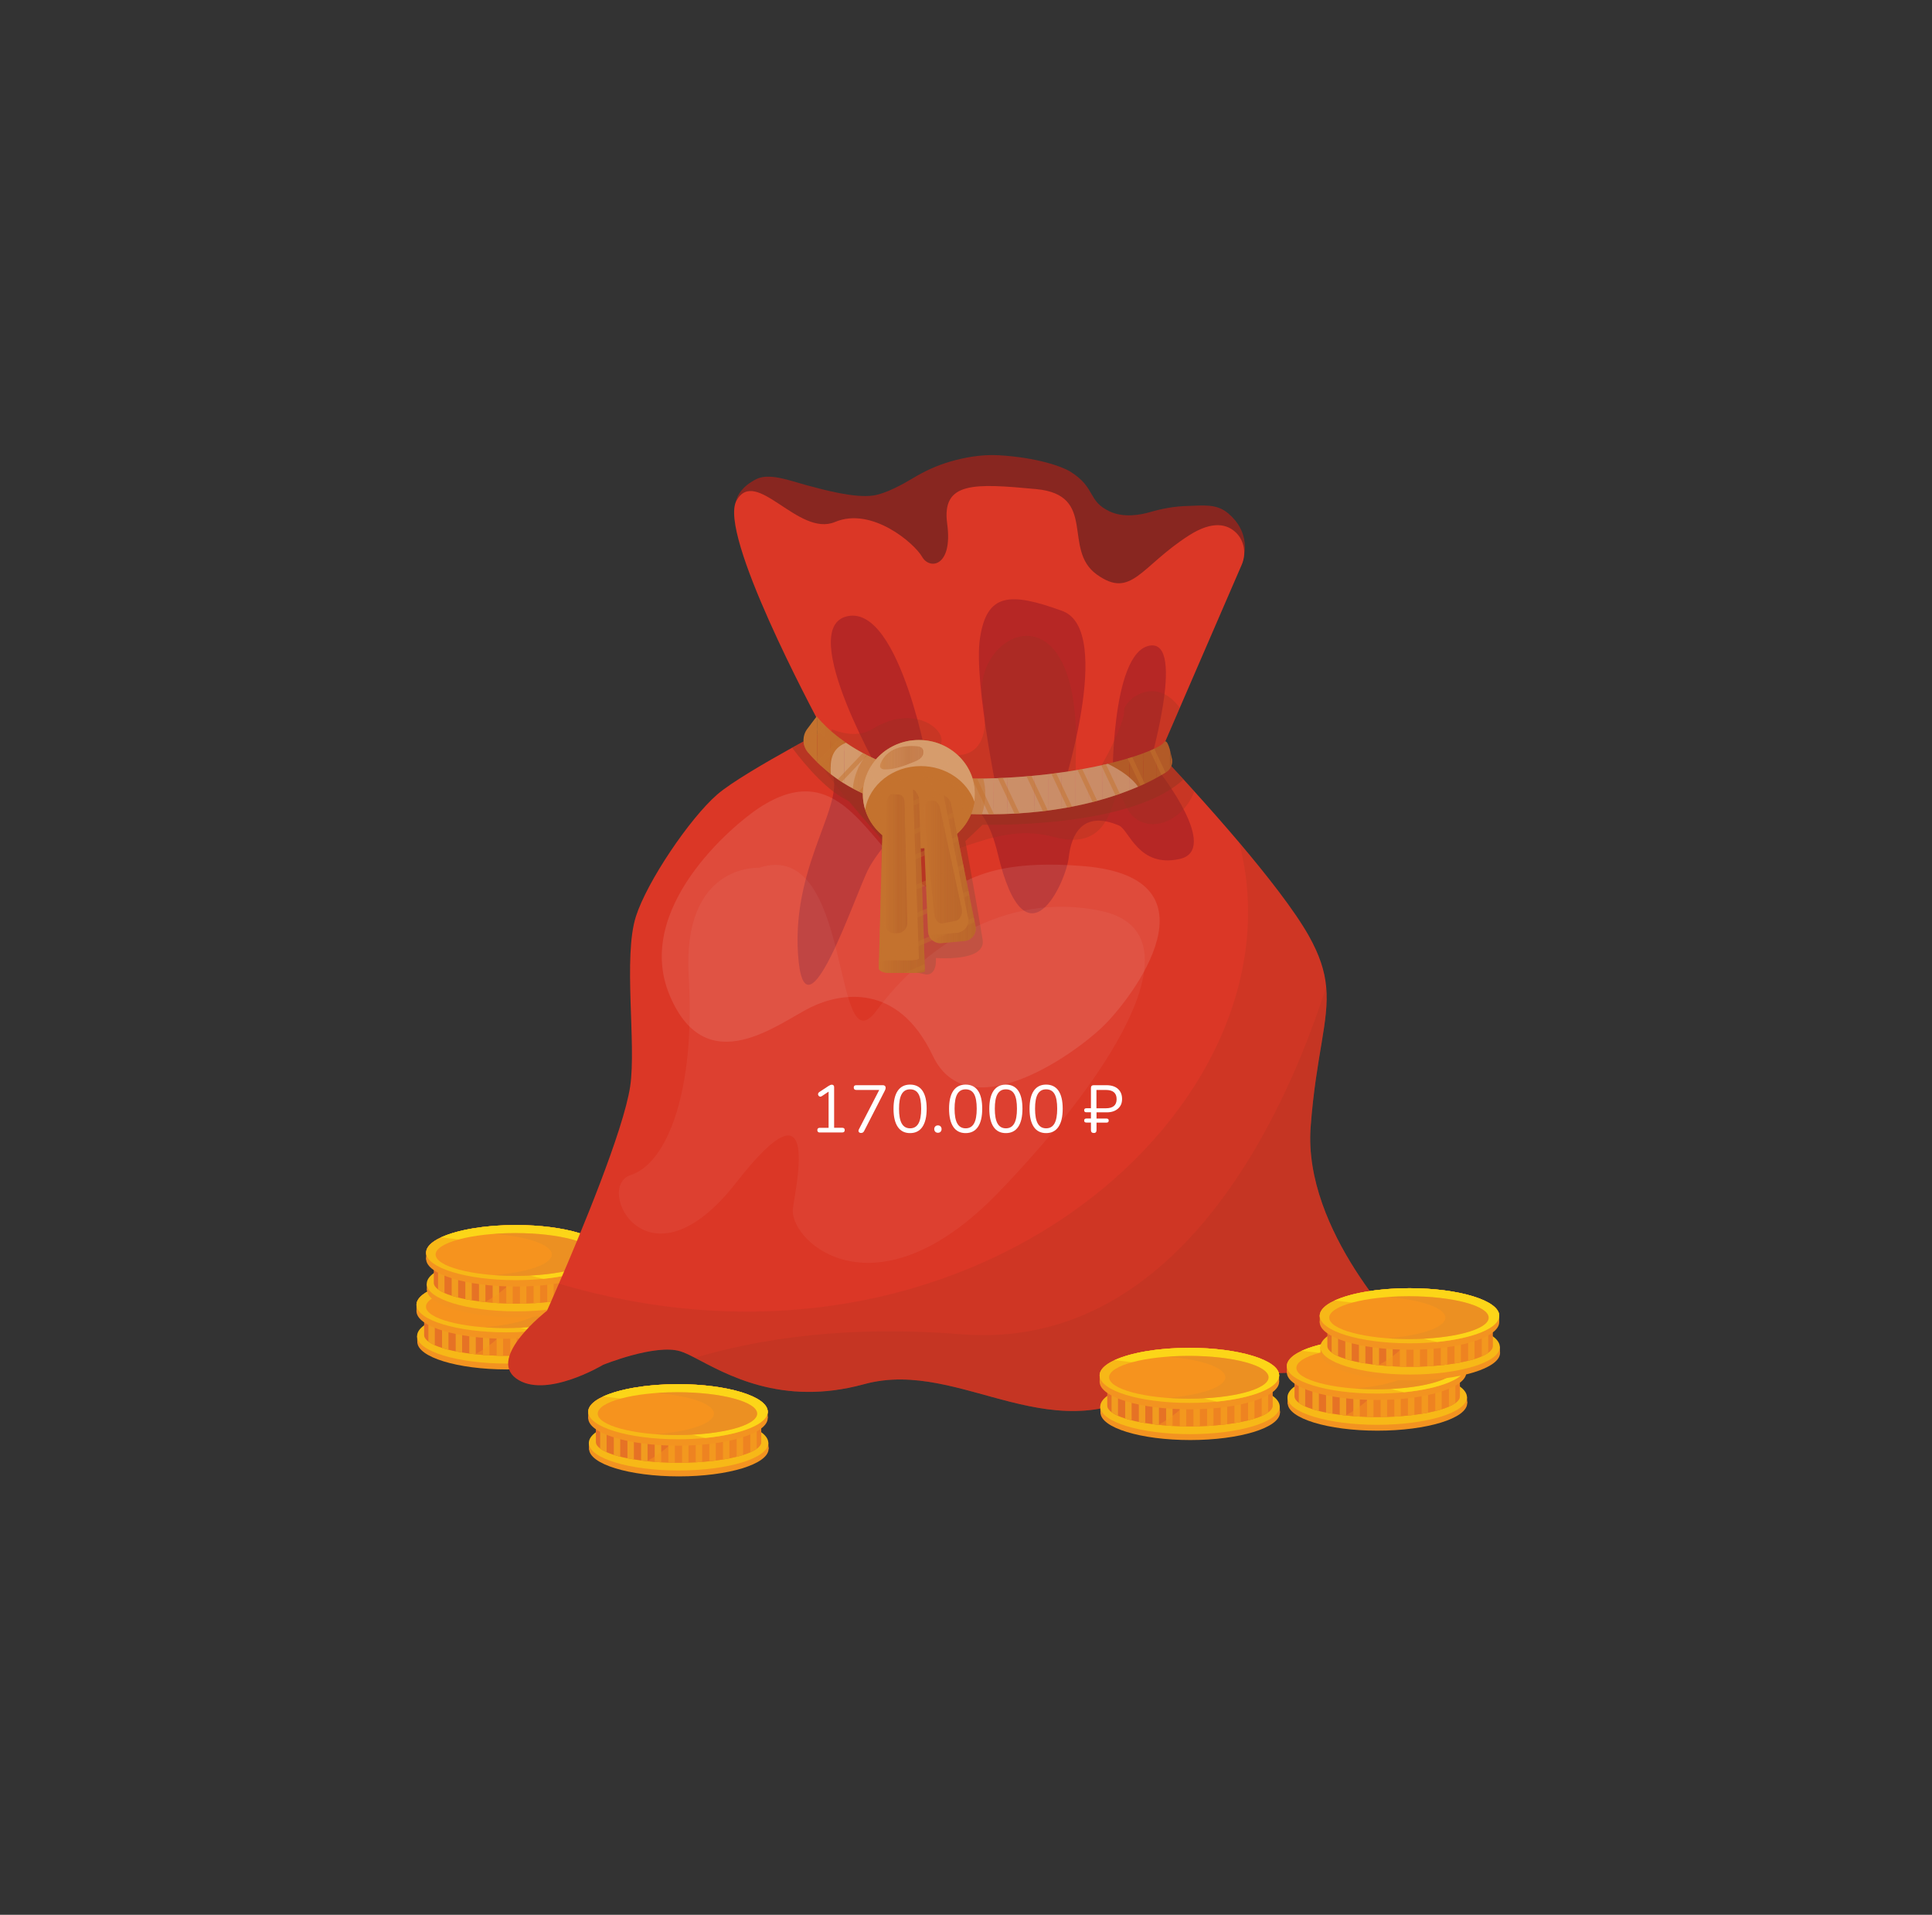 <?xml version="1.0" encoding="UTF-8"?> <svg xmlns="http://www.w3.org/2000/svg" xmlns:xlink="http://www.w3.org/1999/xlink" xmlns:i="http://ns.adobe.com/AdobeIllustrator/10.0/" version="1.1" viewBox="0 0 744.24 737.62"><rect x="0" y="0" width="744.24" height="737.62" fill="#333333" stroke="none"/><defs><style> .cls-1 { fill: #b76129; } .cls-1, .cls-2, .cls-3, .cls-4, .cls-5, .cls-6, .cls-7, .cls-8, .cls-9, .cls-10, .cls-11, .cls-12, .cls-13, .cls-14, .cls-15, .cls-16, .cls-17, .cls-18, .cls-19, .cls-20, .cls-21, .cls-22, .cls-23, .cls-24, .cls-25, .cls-26, .cls-27, .cls-28, .cls-29, .cls-30, .cls-31, .cls-32, .cls-33, .cls-34, .cls-35, .cls-36 { stroke-width: 0px; } .cls-2 { fill: #b76229; } .cls-37 { clip-path: url(#clippath); } .cls-3 { fill: none; } .cls-4 { fill: #f19c1f; } .cls-38 { opacity: .3; } .cls-38, .cls-39, .cls-40 { mix-blend-mode: overlay; } .cls-5 { fill: #ba652a; } .cls-6 { fill: #db8c27; } .cls-7 { fill: #c16e2c; } .cls-41, .cls-42, .cls-43, .cls-44, .cls-45, .cls-46, .cls-47, .cls-48 { mix-blend-mode: multiply; } .cls-8 { fill: #c4722e; } .cls-9 { fill: #bd692b; } .cls-10 { fill: #db3726; } .cls-11 { fill: #bc672a; } .cls-12 { fill: #c3702d; } .cls-49 { clip-path: url(#clippath-1); } .cls-50 { clip-path: url(#clippath-4); } .cls-51 { clip-path: url(#clippath-3); } .cls-52 { clip-path: url(#clippath-2); } .cls-53 { clip-path: url(#clippath-7); } .cls-54 { clip-path: url(#clippath-6); } .cls-55 { clip-path: url(#clippath-5); } .cls-13 { fill: #b35b27; } .cls-14 { fill: #b35c27; } .cls-15 { fill: #fcd518; } .cls-16 { fill: #b86329; } .cls-56 { mix-blend-mode: screen; } .cls-56, .cls-46 { opacity: .5; } .cls-17 { fill: #b55f28; } .cls-18 { fill: #b66028; } .cls-19 { fill: #f6931e; } .cls-20 { fill: #f7b817; } .cls-21 { fill: #bf6b2c; } .cls-22 { fill: #c06d2c; } .cls-23 { fill: #b96429; } .cls-24 { fill: #b55e28; } .cls-57 { isolation: isolate; } .cls-39 { opacity: .05; } .cls-25 { fill: #bb662a; } .cls-40 { opacity: .1; } .cls-26 { fill: #882620; } .cls-27 { fill: #e67225; } .cls-28 { fill: #be6a2b; } .cls-29 { fill: #f39320; } .cls-30 { fill: #8e321e; } .cls-42 { opacity: .15; } .cls-31 { fill: #b25a27; } .cls-43 { opacity: .4; } .cls-44 { opacity: .45; } .cls-45 { opacity: .25; } .cls-32 { fill: #fff; } .cls-47 { opacity: .51; } .cls-48 { opacity: .65; } .cls-33 { fill: #b25b27; } .cls-34 { fill: #b45d28; } .cls-35 { fill: #b45e28; } .cls-36 { fill: #b62725; } </style><clipPath id="clippath"><path class="cls-3" d="M449.24,297.41c-.09.06-.19.12-.28.18-.46.29-.98.6-1.55.93-1.68.98-3.82,2.14-6.44,3.37-.52.25-1.07.49-1.63.74-.31.13-.61.27-.92.4-2.08.91-4.42,1.83-7.01,2.74-.56.2-1.12.39-1.71.59-2.17.73-4.52,1.44-7.03,2.12-.58.16-1.17.31-1.76.47-2.49.63-5.15,1.24-7.95,1.78-.6.12-1.21.23-1.82.34-2.38.43-4.88.83-7.48,1.16-.62.08-1.24.16-1.88.24-2.87.34-5.88.62-9.02.82-.64.04-1.29.08-1.94.11-2.55.14-5.18.22-7.91.25-.66,0-1.31.01-1.98.01-.88,0-1.77,0-2.67-.01-1.05,0-2.11-.03-3.18-.06-13.15-.37-23.76-1.85-32.54-4.33-.66-.18-1.3-.37-1.94-.57-2.89-.89-5.58-1.9-8.09-3.02-.58-.25-1.15-.52-1.72-.8-.77-.37-1.53-.76-2.28-1.15-1.48-.79-2.9-1.62-4.25-2.51-.51-.33-1.02-.67-1.52-1.01-.92-.63-1.8-1.29-2.67-1.96-1.39-1.08-2.7-2.21-3.98-3.4-.44-.4-.87-.81-1.3-1.24-1.2-1.18-2.35-2.41-3.47-3.68-.51-.59-.92-1.24-1.21-1.94-.28-.66-.47-1.35-.54-2.05-.2-1.79.26-3.63,1.41-5.15l3.64-4.79s.68.92,2.09,2.41c.36.39.79.82,1.27,1.27,1.39,1.36,3.22,2.99,5.53,4.73.46.35.95.71,1.46,1.07.3.22.61.43.92.65,1.9,1.31,4.04,2.64,6.46,3.94.45.25.92.49,1.4.74.09.04.16.09.25.13,2.16,1.09,4.5,2.15,7.04,3.14.6.23,1.21.46,1.83.68,2.64.95,5.48,1.82,8.53,2.56.67.16,1.34.32,2.03.47,6.19,1.35,13.17,2.18,21.02,2.19.45,0,.91,0,1.37,0,.2,0,.41,0,.61,0,.79,0,1.57-.03,2.35-.04,1.9-.04,3.76-.1,5.59-.17.66-.03,1.3-.06,1.94-.09,3.15-.15,6.2-.36,9.13-.6.64-.05,1.27-.1,1.9-.16,2.64-.24,5.2-.51,7.66-.81.63-.08,1.25-.16,1.87-.24,2.87-.38,5.61-.8,8.21-1.24.62-.1,1.22-.22,1.82-.33,2.6-.46,5.05-.96,7.34-1.47.61-.14,1.21-.28,1.79-.41.24-.06.48-.11.72-.17,2.81-.67,5.36-1.36,7.65-2.04.6-.17,1.18-.35,1.74-.53,2.73-.86,5.03-1.71,6.87-2.49.6-.25,1.14-.5,1.64-.73,2.08-.98,3.31-1.81,3.66-2.38,1.22-1.95,2.44,2.71,3.14,6.16.41,2.02-.45,4.09-2.2,5.2Z"></path></clipPath><clipPath id="clippath-1"><path class="cls-3" d="M313.3,279.94c.39.39.83.82,1.34,1.28,1.46,1.36,3.4,3,5.84,4.75.49.35,1.01.71,1.54,1.07.31.22.64.43.98.65,2.01,1.32,4.27,2.65,6.82,3.95.48.25.98.49,1.48.74.09.04.17.09.27.13,2.28,1.1,4.75,2.16,7.43,3.15.63.23,1.27.46,1.93.68,2.78.96,5.79,1.83,9.01,2.57.71.16,1.42.32,2.15.47,6.54,1.35,13.91,2.19,22.2,2.2.48,0,.96,0,1.45,0,.21,0,.43,0,.64,0,.83,0,1.66-.03,2.48-.05,2.01-.04,3.97-.1,5.9-.17.69-.03,1.38-.06,2.05-.09,3.33-.15,6.54-.36,9.64-.61.68-.05,1.34-.11,2.01-.16,2.79-.24,5.49-.52,8.09-.81.66-.08,1.32-.16,1.97-.24,3.04-.38,5.93-.8,8.68-1.24.65-.1,1.29-.22,1.93-.33,2.75-.46,5.33-.96,7.76-1.47.64-.14,1.27-.28,1.9-.41.25-.06.5-.11.76-.17,2.97-.67,5.66-1.36,8.08-2.05.63-.17,1.24-.35,1.83-.53,2.89-.87,5.31-1.71,7.25-2.5.63-.25,1.2-.5,1.73-.73.9-.4,1.64-.78,2.24-1.13-.67-2.37-1.51-4.17-2.35-2.82-.35.57-1.59,1.39-3.66,2.38-.5.23-1.04.48-1.64.73-1.84.78-4.13,1.62-6.87,2.49-.56.18-1.14.36-1.74.53-2.29.69-4.83,1.37-7.65,2.04-.24.06-.48.11-.72.17-.59.13-1.18.27-1.79.41-2.29.51-4.74,1.01-7.34,1.47-.6.11-1.21.22-1.82.33-2.6.44-5.34.86-8.21,1.24-.62.08-1.24.16-1.87.24-2.46.3-5.01.57-7.66.81-.63.06-1.26.11-1.9.16-2.93.25-5.98.45-9.13.6-.64.03-1.29.06-1.94.09-1.82.07-3.69.13-5.59.17-.77.02-1.56.04-2.35.04-.2,0-.41,0-.61,0-.46,0-.92,0-1.37,0-7.84,0-14.83-.84-21.02-2.19-.69-.15-1.36-.31-2.03-.47-3.05-.74-5.89-1.61-8.53-2.56-.63-.22-1.24-.45-1.83-.68-2.54-.98-4.88-2.04-7.04-3.14-.09-.04-.16-.09-.25-.13-.48-.25-.95-.49-1.4-.74-2.41-1.3-4.56-2.63-6.46-3.94-.31-.22-.63-.43-.92-.65-.51-.36-1-.71-1.46-1.07-2.31-1.74-4.14-3.37-5.53-4.73-.48-.45-.9-.89-1.27-1.27-1.41-1.48-2.09-2.41-2.09-2.41l-2.26,2.98c.27.29.58.61.94.96Z"></path></clipPath><clipPath id="clippath-2"><path class="cls-3" d="M451.43,292.18c-.39.91-1.03,1.7-1.88,2.26-.09.06-.19.12-.28.19-.47.3-.98.63-1.56.97-1.69,1.02-3.85,2.23-6.49,3.51-.53.26-1.08.51-1.64.77-.31.14-.61.28-.93.42-2.1.94-4.45,1.9-7.06,2.85-.56.21-1.13.41-1.72.61-2.19.76-4.55,1.5-7.08,2.21-.59.16-1.18.33-1.78.49-2.51.66-5.18,1.28-8.01,1.85-.61.12-1.21.24-1.84.36-2.4.45-4.91.86-7.54,1.21-.62.09-1.25.17-1.89.25-2.89.35-5.92.64-9.08.85-.64.05-1.3.09-1.95.12-2.57.15-5.22.23-7.96.26-.66,0-1.32.02-1.99.02-.88,0-1.78,0-2.68-.02-1.06,0-2.12-.03-3.2-.06-13.24-.39-23.92-1.92-32.77-4.5-.66-.19-1.31-.39-1.95-.6-2.91-.92-5.62-1.97-8.14-3.14-.59-.26-1.16-.54-1.73-.83-.78-.39-1.54-.79-2.29-1.2-1.49-.82-2.92-1.69-4.28-2.61-.52-.34-1.03-.7-1.53-1.05-.92-.66-1.81-1.34-2.68-2.03-1.4-1.12-2.72-2.3-4-3.54-.44-.42-.88-.84-1.31-1.28-1.21-1.22-2.37-2.5-3.49-3.82-.47-.56-.84-1.18-1.13-1.83-.01.37,0,.74.03,1.1.07.7.25,1.39.54,2.05.29.69.7,1.35,1.21,1.94,1.12,1.27,2.27,2.5,3.47,3.68.43.42.86.83,1.3,1.24,1.27,1.19,2.59,2.32,3.98,3.4.86.67,1.75,1.33,2.67,1.96.5.34,1.01.69,1.52,1.01,1.36.89,2.77,1.72,4.25,2.51.74.39,1.5.78,2.28,1.15.57.28,1.14.54,1.72.8,2.51,1.12,5.2,2.14,8.09,3.02.63.2,1.28.39,1.94.57,8.79,2.49,19.39,3.96,32.54,4.33,1.07.03,2.13.05,3.18.06.89.01,1.79.01,2.67.01.67,0,1.33,0,1.98-.01,2.73-.03,5.35-.11,7.91-.25.65-.03,1.3-.07,1.94-.11,3.14-.2,6.14-.48,9.02-.82.63-.07,1.26-.16,1.88-.24,2.61-.34,5.1-.73,7.48-1.16.62-.11,1.22-.22,1.82-.34,2.81-.54,5.46-1.15,7.95-1.78.6-.16,1.18-.31,1.76-.47,2.51-.68,4.86-1.39,7.03-2.12.58-.19,1.15-.39,1.71-.59,2.58-.91,4.92-1.83,7.01-2.74.31-.13.62-.27.92-.4.56-.25,1.11-.5,1.63-.74,2.62-1.23,4.77-2.39,6.44-3.37.57-.33,1.09-.64,1.55-.93.1-.06.19-.12.28-.18,1.74-1.11,2.61-3.18,2.2-5.2,0-.01,0-.02,0-.03Z"></path></clipPath><clipPath id="clippath-3"><path class="cls-3" d="M356.25,372.36c-.02-.53-.09-2.72-.17-4.86-.07-2.14-.15-4.33-.17-4.86-.02-.53-.1-2.78-.17-5l-.04-1.06c-.08-2.22-.16-4.47-.17-5-.02-.53-.1-2.78-.17-5l-.03-.8c-.08-2.22-.15-4.47-.17-5-.02-.53-.1-2.78-.17-5l-.06-1.61c-.08-2.22-.15-4.47-.17-5-.02-.53-.1-2.72-.17-4.86-.08-2.14-.15-4.33-.17-4.86-.02-.53-.1-2.78-.17-5l-.04-1.06c-.08-2.22-.15-4.47-.17-4.99-.02-.53-.04-1-.04-1.04,0-.04-.93-2.61-1.97-3.11-.09-.04-.2-.09-.3-.13.03.92.09,2.69.15,4.45l.04,1.06c.08,2.22.15,4.47.17,5,.02.53.1,2.72.17,4.86.08,2.14.15,4.33.17,4.86.02.53.1,2.78.17,5l.06,1.61c.08,2.22.15,4.47.17,5,.02.53.1,2.78.17,5l.03.8c.08,2.22.15,4.47.17,5,.02.53.1,2.78.17,5l.04,1.06c.08,2.22.16,4.47.17,5,.02.53.09,2.72.17,4.86.07,2.14.15,4.33.17,4.86.02.53.05,1.3.06,1.7.01.41-1.79.74-4.01.74h-9.8c-.56,0-1.09-.05-1.57-.15,0,.11,0,.21,0,.28-.01.54-.05,1.83-.07,2.85-.03,1.02,1.77,1.86,3.99,1.86h9.8c2.22,0,4.02-.33,4.01-.74-.01-.41-.04-1.17-.06-1.7Z"></path></clipPath><clipPath id="clippath-4"><path class="cls-3" d="M375.78,356.84l-.33-1.63s-.36-1.79-.36-1.8l-1.7-8.53-.36-1.81-1.65-8.29-.36-1.8-1.8-9.04-.36-1.8-1.45-7.28-.36-1.8-.64-3.22c-.33-1.63-1.46-2.91-2.93-3.48.03.11.07.21.09.32l.64,3.22.36,1.8,1.45,7.28.36,1.8,1.8,9.04.36,1.8,1.65,8.29.36,1.81,1.7,8.53s.36,1.8.36,1.8l.33,1.63c.55,2.76-1.42,5.4-4.23,5.65l-8.9.81c-.77.07-1.51-.07-2.18-.33.09.33.21.65.37.95.28.57.69,1.06,1.16,1.46.93.78,2.17,1.21,3.48,1.09l8.9-.81c2.81-.25,4.78-2.89,4.23-5.65Z"></path></clipPath><clipPath id="clippath-5"><path class="cls-3" d="M341.57,309.31l-.83,46.16c-.04,2.22,1.74,4.03,3.96,4.03h.87c2.22,0,3.99-1.82,3.94-4.03l-1.08-46.41c-.04-1.58-.88-2.86-1.93-2.95l-2.46-.2c-1.32-.11-2.44,1.43-2.47,3.41Z"></path></clipPath><clipPath id="clippath-6"><path class="cls-3" d="M358.17,308.46l.93-.1c1.33-.14,2.6,1.1,3,2.95l8.31,38.48c.49,2.26-.49,4.53-2.11,4.86l-5.12,1.05c-1.55.32-3.04-1.28-3.28-3.52l-4.12-39.43c-.23-2.19.85-4.13,2.38-4.29Z"></path></clipPath><clipPath id="clippath-7"><path class="cls-3" d="M339.35,293.77c-.31.68-.52,1.56-.02,2.12.38.43,1.01.5,1.59.5,3.79.02,7.42-1.38,10.93-2.8,1.2-.49,2.46-1.02,3.25-2.05.79-1.03.91-2.7-.11-3.5-.55-.43-1.28-.52-1.97-.58-5.35-.45-11.19.89-13.66,6.31Z"></path></clipPath></defs><g class="cls-57"><g id="Layer_1" data-name="Layer 1"><path class="cls-26" d="M289.28,214.64l-5.64-17.01s-2.92-7.44,7.46-12.95c5.13-2.73,13.1.48,19.77,2.27s18.44,5.03,25.71,3.9c4.68-.73,11.12-4.25,15.12-6.66,4.38-2.65,9.05-4.81,13.96-6.27,5.32-1.58,12.14-2.95,19.07-2.55,14.92.87,24.62,4.43,27.7,6.38,9.83,6.23,6.41,11.24,15.08,15.28,5.26,2.45,11.52,1.41,15.63.21,4.65-1.36,9.43-2.21,14.27-2.33,6.08-.15,11.17-1.01,15.74,2.86,7.96,6.76,7.86,15.86,3.26,23.41s-18.29,21.4-18.29,21.4l-31.55,23.93-132.99-34.96-4.32-16.91Z"></path><g><ellipse class="cls-29" cx="195.33" cy="516.92" rx="34.57" ry="10.61"></ellipse><polygon class="cls-29" points="229.81 514.5 229.89 517 160.77 517.3 160.66 514.66 229.81 514.5"></polygon><path class="cls-20" d="M229.81,514.66c0,5.86-15.48,10.61-34.57,10.61s-34.57-4.75-34.57-10.61,15.48-10.61,34.57-10.61,34.57,4.75,34.57,10.61Z"></path><path class="cls-27" d="M227.08,500.14v14.15c0,.92-.61,1.79-1.74,2.61-.66.48-1.49.94-2.48,1.37-.82.36-1.75.7-2.78,1.02-.77.25-1.6.48-2.48.69-.88.22-1.8.42-2.78.61-.8.16-1.62.31-2.48.44-.89.15-1.82.28-2.78.4-.81.1-1.64.2-2.49.28-.9.09-1.82.17-2.77.25-.81.06-1.65.11-2.49.16-.91.05-1.83.09-2.77.11-.82.03-1.65.04-2.49.05-.44,0-.88,0-1.33,0-.48,0-.97,0-1.44,0-.84,0-1.67-.03-2.49-.06-.94-.02-1.86-.06-2.77-.11-.84-.04-1.68-.1-2.49-.16-.95-.07-1.87-.16-2.77-.25-.07,0-.13-.01-.19-.02-.78-.08-1.55-.17-2.29-.27-.96-.12-1.88-.25-2.78-.41-.86-.13-1.68-.28-2.48-.44-.98-.19-1.9-.39-2.78-.62-.88-.22-1.71-.45-2.48-.7-1.03-.33-1.96-.67-2.78-1.04-1-.45-1.83-.92-2.48-1.41-1.05-.8-1.62-1.65-1.62-2.52v-14.15h63.67Z"></path><polygon class="cls-29" points="160.44 505.33 160.44 502.42 229.57 502.35 229.58 505.1 160.44 505.33"></polygon><path class="cls-29" d="M229.58,502.62c0,5.86-15.48,10.61-34.57,10.61s-34.57-4.75-34.57-10.61,15.48-10.61,34.57-10.61,34.57,4.75,34.57,10.61Z"></path><path class="cls-29" d="M229.58,502.62c0,5.86-15.48,10.61-34.57,10.61s-34.57-4.75-34.57-10.61,15.48-10.61,34.57-10.61,34.57,4.75,34.57,10.61Z"></path><g><path class="cls-4" d="M167.5,500.14v18.08c-1-.45-1.83-.92-2.48-1.41v-16.67h2.48Z"></path><path class="cls-4" d="M172.76,500.14v19.82c-.88-.22-1.71-.45-2.48-.7v-19.12h2.48Z"></path><path class="cls-4" d="M178.02,500.14v20.87c-.86-.13-1.68-.28-2.48-.44v-20.43h2.48Z"></path><path class="cls-4" d="M183.28,500.14v21.57c-.85-.09-1.68-.19-2.49-.29v-21.28h2.49Z"></path><path class="cls-4" d="M188.54,500.14v21.98c-.84-.04-1.68-.1-2.49-.16v-21.82h2.49Z"></path><path class="cls-4" d="M193.8,500.14v22.15c-.84,0-1.67-.03-2.49-.06v-22.09h2.49Z"></path><path class="cls-4" d="M199.05,500.14v22.1c-.82.03-1.65.04-2.49.05v-22.15h2.49Z"></path><path class="cls-4" d="M204.31,500.14v21.83c-.81.06-1.65.11-2.49.16v-21.98h2.49Z"></path><path class="cls-4" d="M209.57,500.14v21.3c-.81.1-1.64.2-2.49.28v-21.58h2.49Z"></path><path class="cls-4" d="M214.83,500.14v20.46c-.8.16-1.62.31-2.48.44v-20.9h2.48Z"></path><path class="cls-4" d="M220.08,500.14v19.15c-.77.25-1.6.48-2.48.69v-19.85h2.48Z"></path><path class="cls-4" d="M225.34,500.14v16.76c-.66.48-1.49.94-2.48,1.37v-18.13h2.48Z"></path></g><g class="cls-46"><path class="cls-19" d="M227.08,500.14v14.15c0,.92-.61,1.79-1.74,2.61-.66.48-1.49.94-2.48,1.37-.82.36-1.75.7-2.78,1.02-.77.25-1.6.48-2.48.69-.88.22-1.8.42-2.78.61-.8.16-1.62.31-2.48.44-.89.15-1.82.28-2.78.4-.81.1-1.64.2-2.49.28-.9.09-1.82.17-2.77.25-.81.06-1.65.11-2.49.16-.91.05-1.83.09-2.77.11-.82.03-1.65.04-2.49.05-.44,0-.88,0-1.33,0-.48,0-.97,0-1.44,0-.84,0-1.67-.03-2.49-.06-.94-.02-1.86-.06-2.77-.11-.84-.04-1.68-.1-2.49-.16-.95-.07-1.87-.16-2.77-.25-.07,0-.13-.01-.19-.02,10.99-5.94,16.23-14.31,18.68-21.55h25.31Z"></path></g><g><path class="cls-29" d="M229.58,505.1c0,5.86-15.48,10.61-34.57,10.61s-34.57-4.75-34.57-10.61,15.48-10.61,34.57-10.61,34.57,4.75,34.57,10.61Z"></path><path class="cls-20" d="M229.58,502.62c0,4.73-10.06,8.73-23.97,10.11-3.34.33-6.91.51-10.6.51-19.09,0-34.58-4.75-34.58-10.61,0-2.17,2.11-4.18,5.73-5.85,6.19-2.87,16.8-4.76,28.85-4.76,19.09,0,34.58,4.75,34.58,10.61Z"></path><path class="cls-15" d="M229.58,502.62c0,4.73-10.06,8.73-23.97,10.11-8.32-1.88-19.45-5.21-14.34-8.86,4.39-3.13-10.88-5.57-25.12-7.1,6.19-2.87,16.8-4.76,28.85-4.76,19.09,0,34.58,4.75,34.58,10.61Z"></path><path class="cls-19" d="M225.53,503.36c0,4.56-13.75,8.25-30.72,8.25s-30.72-3.7-30.72-8.25,13.75-8.25,30.72-8.25,30.72,3.7,30.72,8.25Z"></path><g class="cls-43"><path class="cls-6" d="M208.87,503.36c0-3.79-9.49-6.98-22.43-7.95,2.64-.2,5.41-.31,8.28-.31,16.97,0,30.72,3.7,30.72,8.25s-13.75,8.25-30.72,8.25c-2.87,0-5.65-.11-8.28-.31,12.94-.97,22.43-4.16,22.43-7.95Z"></path></g></g></g><g><path class="cls-29" d="M233.63,496.82c0,5.86-15.48,10.61-34.57,10.61s-34.57-4.75-34.57-10.61,15.48-10.61,34.57-10.61,34.57,4.75,34.57,10.61Z"></path><polygon class="cls-29" points="233.53 494.4 233.61 496.89 164.49 497.19 164.38 494.55 233.53 494.4"></polygon><ellipse class="cls-20" cx="198.96" cy="494.55" rx="34.57" ry="10.61"></ellipse><path class="cls-27" d="M230.8,480.03v14.15c0,.92-.61,1.79-1.73,2.61-.66.48-1.49.94-2.48,1.37-.82.36-1.75.7-2.78,1.02-.77.25-1.6.48-2.48.69-.88.22-1.8.42-2.78.61-.8.16-1.62.31-2.48.44-.89.15-1.82.28-2.78.4-.81.1-1.64.2-2.49.28-.9.09-1.82.17-2.77.25-.81.06-1.65.11-2.49.16-.91.04-1.83.09-2.77.11-.82.03-1.65.04-2.49.05-.44,0-.88,0-1.33,0-.48,0-.97,0-1.44,0-.84,0-1.67-.03-2.49-.06-.94-.02-1.86-.06-2.77-.11-.84-.04-1.68-.1-2.49-.16-.95-.07-1.87-.16-2.77-.25-.07,0-.13-.02-.19-.02-.78-.08-1.55-.17-2.29-.27-.96-.12-1.88-.25-2.78-.41-.86-.13-1.68-.28-2.48-.44-.98-.19-1.9-.39-2.78-.62-.88-.22-1.71-.45-2.48-.7-1.03-.33-1.96-.67-2.78-1.03-1-.45-1.83-.92-2.48-1.41-1.05-.8-1.62-1.65-1.62-2.52v-14.15h63.67Z"></path><polygon class="cls-29" points="164.16 485.22 164.16 482.31 233.29 482.24 233.3 484.99 164.16 485.22"></polygon><ellipse class="cls-29" cx="198.73" cy="482.51" rx="34.57" ry="10.61"></ellipse><ellipse class="cls-29" cx="198.73" cy="482.51" rx="34.57" ry="10.61"></ellipse><g><path class="cls-4" d="M171.22,480.03v18.08c-1-.45-1.83-.92-2.48-1.41v-16.67h2.48Z"></path><path class="cls-4" d="M176.48,480.03v19.82c-.88-.22-1.71-.45-2.48-.7v-19.12h2.48Z"></path><path class="cls-4" d="M181.74,480.03v20.87c-.86-.13-1.68-.28-2.48-.44v-20.43h2.48Z"></path><path class="cls-4" d="M187,480.03v21.57c-.85-.09-1.68-.19-2.49-.29v-21.28h2.49Z"></path><path class="cls-4" d="M192.26,480.03v21.98c-.84-.04-1.68-.1-2.49-.16v-21.82h2.49Z"></path><path class="cls-4" d="M197.52,480.03v22.15c-.84,0-1.67-.03-2.49-.06v-22.09h2.49Z"></path><path class="cls-4" d="M202.78,480.03v22.09c-.82.03-1.65.04-2.49.05v-22.15h2.49Z"></path><path class="cls-4" d="M208.04,480.03v21.83c-.81.06-1.65.11-2.49.16v-21.98h2.49Z"></path><path class="cls-4" d="M213.29,480.03v21.3c-.81.1-1.64.2-2.49.28v-21.58h2.49Z"></path><path class="cls-4" d="M218.55,480.03v20.46c-.8.16-1.62.31-2.48.44v-20.9h2.48Z"></path><path class="cls-4" d="M223.81,480.03v19.15c-.77.25-1.6.48-2.48.69v-19.85h2.48Z"></path><path class="cls-4" d="M229.07,480.03v16.76c-.66.48-1.49.94-2.48,1.37v-18.13h2.48Z"></path></g><g class="cls-46"><path class="cls-19" d="M230.8,480.03v14.15c0,.92-.61,1.79-1.73,2.61-.66.48-1.49.94-2.48,1.37-.82.36-1.75.7-2.78,1.02-.77.25-1.6.48-2.48.69-.88.22-1.8.42-2.78.61-.8.16-1.62.31-2.48.44-.89.15-1.82.28-2.78.4-.81.1-1.64.2-2.49.28-.9.09-1.82.17-2.77.25-.81.06-1.65.11-2.49.16-.91.04-1.83.09-2.77.11-.82.03-1.65.04-2.49.05-.44,0-.88,0-1.33,0-.48,0-.97,0-1.44,0-.84,0-1.67-.03-2.49-.06-.94-.02-1.86-.06-2.77-.11-.84-.04-1.68-.1-2.49-.16-.95-.07-1.87-.16-2.77-.25-.07,0-.13-.02-.19-.02,10.99-5.93,16.23-14.31,18.68-21.55h25.31Z"></path></g><g><path class="cls-29" d="M233.3,484.99c0,5.86-15.48,10.61-34.57,10.61s-34.57-4.75-34.57-10.61,15.48-10.61,34.57-10.61,34.57,4.75,34.57,10.61Z"></path><path class="cls-20" d="M233.3,482.51c0,4.73-10.06,8.73-23.97,10.11-3.34.33-6.91.51-10.6.51-19.09,0-34.58-4.75-34.58-10.61,0-2.17,2.11-4.18,5.73-5.85,6.19-2.87,16.8-4.76,28.85-4.76,19.09,0,34.58,4.75,34.58,10.61Z"></path><path class="cls-15" d="M233.3,482.51c0,4.73-10.06,8.73-23.97,10.11-8.32-1.88-19.45-5.21-14.34-8.86,4.39-3.13-10.88-5.57-25.12-7.1,6.19-2.87,16.8-4.76,28.85-4.76,19.09,0,34.58,4.75,34.58,10.61Z"></path><path class="cls-19" d="M229.25,483.26c0,4.56-13.75,8.25-30.72,8.25s-30.72-3.7-30.72-8.25,13.75-8.25,30.72-8.25,30.72,3.7,30.72,8.25Z"></path><g class="cls-43"><path class="cls-6" d="M212.59,483.26c0-3.79-9.49-6.98-22.43-7.95,2.64-.2,5.41-.31,8.28-.31,16.97,0,30.72,3.7,30.72,8.25s-13.75,8.25-30.72,8.25c-2.87,0-5.65-.11-8.28-.31,12.94-.97,22.43-4.16,22.43-7.95Z"></path></g></g></g><path class="cls-10" d="M541.37,513.85c-2.23,20.1-14.15,14.15-42.45,14.89-28.3.75-50.64,2.98-50.64,2.98-41.7,30.53-77.45-8.94-115.42,1.49-32.03,8.79-53.47-4.13-65.2-10.18-2.19-1.13-4.03-2.01-5.55-2.48-9.68-2.98-29.79,5.21-29.79,5.21,0,0-22.34,13.41-33.51,5.22-11.17-8.2,11.91-26.07,11.91-26.07,0,0,1.82-4.04,4.58-10.44,8.23-19.01,24.88-58.91,27.45-75.94,2.44-16.22-2.79-49.93,2.23-65.54,4.31-13.42,20.65-37.66,31.28-46.91,5.35-4.67,18.84-12.48,28.87-18.05.72-.4,1.43-.79,2.11-1.16,4.01-2.2,7.26-3.93,8.87-4.78.72-.38,1.11-.59,1.11-.59,0,0-.12-.21-.34-.62-3.9-7.24-40.23-75.31-33.18-88,7.45-13.4,23.84,14.15,37.98,8.19,14.15-5.95,30.54,8.2,33.52,13.41,2.97,5.21,11.91,3.72,9.68-12.66-2.24-16.38,10.42-15.64,34.25-13.41,23.83,2.24,9.91,23.18,23.32,32.86,13.4,9.68,16.9-3.07,35.51-14.98,9.31-5.96,14.9-4.28,18.16-1.12,3.27,3.18,4.03,8.17,2.22,12.36l-23.87,55.16-1.36,3.15-6.32,14.6s.04.04.1.11c.63.66,4.06,4.28,8.99,9.67.56.61,1.14,1.25,1.74,1.91.8.87,1.62,1.78,2.47,2.73,5.1,5.64,11.16,12.48,17.23,19.64,10.64,12.59,21.3,26.15,26.82,35.94,4.21,7.5,6.15,13.6,6.72,19.68,1.25,13.26-3.94,26.48-5.98,54.04-2.98,40.22,36.49,79.69,36.49,79.69Z"></path><path class="cls-36" d="M446.8,297.52s23.46,29.91,7.57,33.39c-15.89,3.47-19.4-11.24-23.33-12.91-14.03-5.96-18.37,3.47-19.36,12.41-.99,8.94-16.38,44.19-27.31-1.49-10.92-45.67-43.72-5.53-49.65,5.46-5.11,9.47-24.82,70-27.31,33.26-2.48-36.74,20.56-59.87,12.02-72.14-8.54-12.26,69.78,33.78,127.37,2.01Z"></path><g class="cls-44"><path class="cls-30" d="M378.53,317.69l-6.66,6.33s5.33,29.33,6.66,38c1.34,8.67-18,7-18,7,.34,7.33-4,6.33-4,6.33l-16.66-3.66-.34-48.34-12.33-14.66c-8.09-3.55-16.54-13.3-22.07-20.66.72-.4,1.43-.79,2.11-1.16,4.01-2.2,7.26-3.93,8.87-4.78l31.42,24.93,72.34-3.67,27.02-12.8c.63.66,4.06,4.28,8.99,9.67-20.39,19.15-77.35,17.47-77.35,17.47Z"></path></g><path class="cls-36" d="M408.54,306.83s21.13-64.04.66-71.49c-20.47-7.45-29.05-6.7-31.69,10.43-2.64,17.13,7.92,66.28,7.92,66.28l23.11-5.21Z"></path><path class="cls-36" d="M357.93,296.98s-11.02-63.93-31.44-59.62c-20.42,4.3,14.3,63.74,14.3,63.74l17.14-4.12Z"></path><path class="cls-36" d="M428.55,302.36s-.74-50.64,14.15-53.62c14.89-2.98-.74,49.15-.74,49.15l-13.4,4.47Z"></path><g class="cls-45"><path class="cls-30" d="M460.09,304.86c-5.24,13.56-21.04,17.31-26.33,5.68-7.45-16.38,0,19.37-27.55,11.92-27.56-7.45-45,16.4-63.09,2.99-9.36-6.94-22.26-23.87-32.52-38.58,5.77-3.17,9.97-5.37,9.97-5.37,0,0-.12-.21-.34-.62,5.65,2.21,11.31,2.77,15.98-.12,15.63-9.68,28.13.01,26.35,5.59-1.78,5.58,21.31,10.79,16.09-16.02-5.21-26.81,38.55-48.06,35.75,21.6-1.22,30.36,19.36-13.41,18.62-17.88-.63-3.73,11.73-14.72,21.45-1.36l-1.36,3.15-6.32,14.6s4.4,4.62,10.83,11.69c.8.87,1.62,1.78,2.47,2.73Z"></path></g><g class="cls-42"><path class="cls-30" d="M541.37,513.85c-2.23,20.11-14.15,14.15-42.45,14.89-28.3.74-50.64,2.98-50.64,2.98-41.7,30.53-77.45-8.94-115.43,1.49-32.03,8.79-53.46-4.13-65.2-10.18,25.22-7.48,59.15-12.58,102.54-9.07,86.12,6.96,126.85-90.42,140.66-133.84,1.25,13.26-3.94,26.48-5.98,54.04-2.98,40.21,36.49,79.68,36.49,79.68Z"></path></g><g class="cls-42"><path class="cls-30" d="M541.37,513.85c-2.23,20.11-14.15,14.15-42.45,14.89-28.3.74-50.64,2.98-50.64,2.98-41.7,30.53-77.45-8.94-115.43,1.49-32.03,8.79-53.46-4.13-65.2-10.18-2.18-1.12-4.03-2.01-5.55-2.48-9.68-2.98-29.79,5.21-29.79,5.21,0,0-22.34,13.4-33.51,5.21-11.17-8.19,11.92-26.06,11.92-26.06,0,0,1.82-4.04,4.58-10.44,158.69,47,288.56-69.12,262.01-169.97,10.64,12.59,21.31,26.15,26.82,35.94,4.21,7.5,6.15,13.6,6.72,19.68,1.25,13.26-3.94,26.48-5.98,54.04-2.98,40.21,36.49,79.68,36.49,79.68Z"></path></g><g class="cls-39"><path class="cls-32" d="M292.34,334.29s-29.65-1.74-27.04,41.86c2.62,43.6-8.06,71.89-22.34,76.5-14.29,4.61,6.64,46.47,40.66,2.87,34.01-43.61,22.18,4.43,21.8,10.47-.81,12.87,32.21,42.09,79.3-6.74,47.09-48.84,76.8-100.52,39.3-108.37-37.5-7.85-68.9,14.83-86.34,38.37-17.44,23.55-8.72-67.15-45.35-54.94Z"></path></g><g class="cls-40"><path class="cls-32" d="M292.27,311.29c-9.83,6.48-48.41,38.72-34.26,72.24,14.15,33.51,42.1,10.44,54.36,4.47,11.34-5.53,33.51-9.68,46.92,18.62,13.4,28.3,53.56.36,65.53-11.17,11.21-10.8,46.92-57.34-7.45-61.81-54.36-4.47-46.92,19.36-65.53,4.47-18.62-14.89-29.04-46.92-59.58-26.81Z"></path></g><g><g class="cls-37"><rect class="cls-8" x="309.37" y="276" width=".16" height="37.68"></rect><rect class="cls-8" x="309.53" y="276" width="5.23" height="37.68"></rect><rect class="cls-12" x="314.76" y="276" width="5.23" height="37.68"></rect><rect class="cls-7" x="319.99" y="276" width="5.23" height="37.68"></rect><rect class="cls-22" x="325.23" y="276" width="5.23" height="37.68"></rect><rect class="cls-21" x="330.46" y="276" width="5.23" height="37.68"></rect><rect class="cls-28" x="335.69" y="276" width="5.23" height="37.68"></rect><rect class="cls-9" x="340.92" y="276" width="5.23" height="37.68"></rect><rect class="cls-11" x="346.16" y="276" width="5.23" height="37.68"></rect><rect class="cls-25" x="351.39" y="276" width="5.23" height="37.68"></rect><rect class="cls-5" x="356.62" y="276" width="5.23" height="37.68"></rect><rect class="cls-23" x="361.86" y="276" width="5.23" height="37.68"></rect><rect class="cls-16" x="367.09" y="276" width="5.23" height="37.68"></rect><rect class="cls-2" x="372.32" y="276" width="5.23" height="37.68"></rect><rect class="cls-1" x="377.55" y="276" width="5.23" height="37.68"></rect><rect class="cls-18" x="382.79" y="276" width="5.23" height="37.68"></rect><rect class="cls-17" x="388.02" y="276" width="5.23" height="37.68"></rect><rect class="cls-24" x="393.25" y="276" width="5.23" height="37.68"></rect><rect class="cls-35" x="398.48" y="276" width="5.23" height="37.68"></rect><rect class="cls-34" x="403.72" y="276" width="5.23" height="37.68"></rect><rect class="cls-14" x="408.95" y="276" width="5.23" height="37.68"></rect><rect class="cls-14" x="414.18" y="276" width="5.23" height="37.68"></rect><rect class="cls-13" x="419.41" y="276" width="5.23" height="37.68"></rect><rect class="cls-33" x="424.65" y="276" width="5.23" height="37.68"></rect><rect class="cls-33" x="429.88" y="276" width="5.23" height="37.68"></rect><rect class="cls-33" x="435.11" y="276" width="5.23" height="37.68"></rect><rect class="cls-31" x="440.35" y="276" width="5.23" height="37.68"></rect><rect class="cls-31" x="445.58" y="276" width="5.23" height="37.68"></rect><rect class="cls-31" x="450.81" y="276" width="1.04" height="37.68"></rect></g><g class="cls-56"><g class="cls-49"><rect class="cls-8" x="312.37" y="276" width="5.1" height="25.58"></rect><rect class="cls-12" x="317.46" y="276" width="5.1" height="25.58"></rect><rect class="cls-7" x="322.56" y="276" width="5.1" height="25.58"></rect><rect class="cls-22" x="327.65" y="276" width="5.1" height="25.58"></rect><rect class="cls-21" x="332.75" y="276" width="5.1" height="25.58"></rect><rect class="cls-28" x="337.84" y="276" width="5.1" height="25.58"></rect><rect class="cls-9" x="342.94" y="276" width="5.1" height="25.58"></rect><rect class="cls-11" x="348.03" y="276" width="5.1" height="25.58"></rect><rect class="cls-25" x="353.13" y="276" width="5.1" height="25.58"></rect><rect class="cls-5" x="358.23" y="276" width="5.1" height="25.58"></rect><rect class="cls-23" x="363.32" y="276" width="5.1" height="25.58"></rect><rect class="cls-16" x="368.42" y="276" width="5.1" height="25.58"></rect><rect class="cls-2" x="373.51" y="276" width="5.1" height="25.58"></rect><rect class="cls-1" x="378.61" y="276" width="5.1" height="25.58"></rect><rect class="cls-18" x="383.7" y="276" width="5.1" height="25.58"></rect><rect class="cls-17" x="388.8" y="276" width="5.1" height="25.58"></rect><rect class="cls-24" x="393.89" y="276" width="5.1" height="25.58"></rect><rect class="cls-35" x="398.99" y="276" width="5.1" height="25.58"></rect><rect class="cls-34" x="404.09" y="276" width="5.1" height="25.58"></rect><rect class="cls-14" x="409.18" y="276" width="5.1" height="25.58"></rect><rect class="cls-14" x="414.28" y="276" width="5.1" height="25.58"></rect><rect class="cls-13" x="419.37" y="276" width="5.1" height="25.58"></rect><rect class="cls-33" x="424.47" y="276" width="5.1" height="25.58"></rect><rect class="cls-33" x="429.56" y="276" width="5.1" height="25.58"></rect><rect class="cls-33" x="434.66" y="276" width="5.1" height="25.58"></rect><rect class="cls-31" x="439.75" y="276" width="5.1" height="25.58"></rect><rect class="cls-31" x="444.85" y="276" width="5.1" height="25.58"></rect><rect class="cls-31" x="449.94" y="276" width=".71" height="25.58"></rect></g></g><g class="cls-46"><g class="cls-52"><rect class="cls-8" x="309.53" y="284.84" width="0" height="28.84"></rect><rect class="cls-8" x="309.53" y="284.84" width="5.23" height="28.84"></rect><rect class="cls-12" x="314.77" y="284.84" width="5.23" height="28.84"></rect><rect class="cls-7" x="320" y="284.84" width="5.23" height="28.84"></rect><rect class="cls-22" x="325.23" y="284.84" width="5.23" height="28.84"></rect><rect class="cls-21" x="330.46" y="284.84" width="5.23" height="28.84"></rect><rect class="cls-28" x="335.7" y="284.84" width="5.23" height="28.84"></rect><rect class="cls-9" x="340.93" y="284.84" width="5.23" height="28.84"></rect><rect class="cls-11" x="346.16" y="284.84" width="5.23" height="28.84"></rect><rect class="cls-25" x="351.39" y="284.84" width="5.23" height="28.84"></rect><rect class="cls-5" x="356.63" y="284.84" width="5.23" height="28.84"></rect><rect class="cls-23" x="361.86" y="284.84" width="5.23" height="28.84"></rect><rect class="cls-16" x="367.09" y="284.84" width="5.23" height="28.84"></rect><rect class="cls-2" x="372.32" y="284.84" width="5.23" height="28.84"></rect><rect class="cls-1" x="377.56" y="284.84" width="5.23" height="28.84"></rect><rect class="cls-18" x="382.79" y="284.84" width="5.23" height="28.84"></rect><rect class="cls-17" x="388.02" y="284.84" width="5.23" height="28.84"></rect><rect class="cls-24" x="393.25" y="284.84" width="5.23" height="28.84"></rect><rect class="cls-35" x="398.49" y="284.84" width="5.23" height="28.84"></rect><rect class="cls-34" x="403.72" y="284.84" width="5.23" height="28.84"></rect><rect class="cls-14" x="408.95" y="284.84" width="5.23" height="28.84"></rect><rect class="cls-14" x="414.18" y="284.84" width="5.23" height="28.84"></rect><rect class="cls-13" x="419.42" y="284.84" width="5.23" height="28.84"></rect><rect class="cls-33" x="424.65" y="284.84" width="5.23" height="28.84"></rect><rect class="cls-33" x="429.88" y="284.84" width="5.23" height="28.84"></rect><rect class="cls-33" x="435.11" y="284.84" width="5.23" height="28.84"></rect><rect class="cls-31" x="440.35" y="284.84" width="5.23" height="28.84"></rect><rect class="cls-31" x="445.58" y="284.84" width="5.23" height="28.84"></rect><rect class="cls-31" x="450.81" y="284.84" width="1.04" height="28.84"></rect></g></g><g class="cls-38"><path class="cls-32" d="M438.41,303.04c-12.31,5.35-33.18,11.42-63.34,10.57-26.91-.76-43.16-6.13-55-15.36-.07-.78-.1-1.53-.1-2.26,0-5.18,1.76-8.16,5.93-9.86,9.67,6.67,25.9,14.1,49.92,13.84,21.4-.24,38.63-2.81,50.93-5.74,5.35,2.6,9.37,5.59,11.66,8.82Z"></path></g><g class="cls-47"><path class="cls-8" d="M379.55,305.91c0,2.71-.45,5.32-1.29,7.75-1.05,0-2.11-.03-3.18-.06-21.04-.6-35.57-4.01-46.57-9.88.44-4.85,2.32-9.29,5.24-12.93,9.81,5.04,23.65,9.37,42.07,9.16,1,0,1.98-.03,2.96-.05.5,1.92.77,3.94.77,6.01Z"></path></g><path class="cls-8" d="M375.57,305.91c0,11.52-9.67,20.85-21.6,20.85s-21.6-9.34-21.6-20.85,9.67-20.85,21.6-20.85,21.6,9.34,21.6,20.85Z"></path><g class="cls-46"><g class="cls-41"><path class="cls-8" d="M448.96,297.59c-.46.29-.98.6-1.55.93l-4.41-9.36c.6-.25,1.14-.5,1.64-.73l4.32,9.16Z"></path></g><g class="cls-41"><path class="cls-8" d="M440.97,301.89c-.52.25-1.07.49-1.63.74l-4.94-10.46c.6-.17,1.18-.35,1.74-.53l4.83,10.25Z"></path></g><g class="cls-41"><path class="cls-8" d="M431.41,305.78c-.56.2-1.12.39-1.71.59l-5.46-11.57c.61-.14,1.21-.28,1.79-.41l5.37,11.39Z"></path></g><g class="cls-41"><path class="cls-8" d="M422.67,308.49c-.58.16-1.17.31-1.76.47l-5.83-12.37c.62-.1,1.22-.22,1.82-.33l5.77,12.23Z"></path></g><g class="cls-41"><path class="cls-8" d="M412.95,310.74c-.6.12-1.21.23-1.82.34l-6.14-13.02c.63-.08,1.25-.16,1.87-.24l6.09,12.91Z"></path></g><g class="cls-41"><path class="cls-8" d="M403.64,312.24c-.62.08-1.24.16-1.88.24l-6.33-13.44c.64-.05,1.27-.1,1.9-.16l6.31,13.37Z"></path></g><g class="cls-41"><path class="cls-8" d="M392.75,313.3c-.64.04-1.29.08-1.94.11l-6.45-13.68c.66-.03,1.3-.06,1.94-.09l6.44,13.66Z"></path></g><g class="cls-41"><path class="cls-8" d="M382.9,313.67c-.66,0-1.31.01-1.98.01l-6.47-13.72c.45,0,.91,0,1.37,0,.2,0,.41,0,.61,0l6.47,13.72Z"></path></g><g class="cls-41"><path class="cls-8" d="M353.44,297.77l-10.9,11.5c-.66-.18-1.3-.37-1.94-.57l10.81-11.39c.67.16,1.34.32,2.03.47Z"></path></g><g class="cls-41"><path class="cls-8" d="M342.88,294.74l-10.37,10.93c-.58-.25-1.15-.52-1.72-.8l10.25-10.81c.6.23,1.21.46,1.83.68Z"></path></g><g class="cls-41"><path class="cls-8" d="M334.01,290.93l-9.75,10.28c-.51-.33-1.02-.67-1.52-1.01l9.61-10.14c.45.25.92.49,1.4.74.09.04.16.09.25.13Z"></path></g><g class="cls-41"><path class="cls-8" d="M324.97,285.47l-8.88,9.37c-.44-.4-.87-.81-1.3-1.24l8.72-9.2c.46.35.95.71,1.46,1.07Z"></path></g><g class="cls-41"><path class="cls-8" d="M317.99,279.68l-7.88,8.31c-.28-.66-.47-1.35-.54-2.05l7.15-7.54c.36.39.79.82,1.27,1.27Z"></path></g></g><path class="cls-8" d="M375.57,305.91c0,2.57-.48,5.03-1.36,7.31-.28.73-.61,1.44-.98,2.14-1.26,2.4-2.99,4.54-5.07,6.28-.47.4-.95.77-1.45,1.12-2.29,1.62-4.93,2.81-7.78,3.46-.6.14-1.21.25-1.82.34-1.02.14-2.06.22-3.12.22-1.76,0-3.46-.2-5.09-.59-.78-.18-1.55-.4-2.3-.67-8.28-2.91-14.2-10.59-14.2-19.59,0-2.64.51-5.16,1.44-7.48.29-.72.62-1.43.99-2.11,1.27-2.38,3.02-4.49,5.1-6.21.47-.4.95-.77,1.46-1.12,2.3-1.61,4.94-2.78,7.8-3.4.6-.13,1.21-.25,1.83-.32.98-.13,1.97-.2,2.97-.2,1.82,0,3.57.22,5.26.63.79.19,1.56.42,2.32.7,8.19,2.96,14.02,10.58,14.02,19.53Z"></path><g class="cls-48"><path class="cls-8" d="M370.85,310.25c0,6.16-7.59,11.16-16.94,11.16s-16.94-5-16.94-11.16,7.59-11.16,16.94-11.16,16.94,5,16.94,11.16Z"></path></g><g class="cls-46"><path class="cls-8" d="M374.21,313.22c-.28.73-.61,1.44-.98,2.14l-13.99-29.67c.79.19,1.56.42,2.32.7l12.66,26.83Z"></path></g><g class="cls-46"><path class="cls-8" d="M368.15,321.63c-.47.4-.95.77-1.45,1.12l-17.53-37.18c.6-.13,1.21-.25,1.83-.32l17.15,36.37Z"></path></g><g class="cls-46"><path class="cls-8" d="M358.92,326.21l-1.82.34-17.19-36.45c.47-.4.95-.77,1.46-1.12l17.55,37.23Z"></path></g><g class="cls-46"><path class="cls-8" d="M348.88,326.18c-.78-.18-1.55-.4-2.3-.67l-12.76-27.08c.29-.72.62-1.43.99-2.11l14.07,29.86Z"></path></g><path class="cls-8" d="M356.31,374.06c.01.41-1.79.74-4.01.74h-9.8c-2.22,0-4.01-.84-3.99-1.86.03-1.02.06-2.3.07-2.85.01-.54.08-2.81.14-5.02l.04-1.3c.06-2.22.12-4.48.13-5.02.01-.54.08-2.81.14-5.02l.03-1.03c.06-2.22.12-4.48.13-5.02.01-.54.08-2.81.13-5.02l.05-1.87c.06-2.22.12-4.48.13-5.02.01-.54.07-2.79.13-4.99.06-2.2.12-4.44.13-4.99.01-.54.08-2.8.14-5.02l.04-1.31c.06-2.22.12-4.48.14-5.02.01-.54.06-2.29.1-3.89.04-1.59.6-3.96,1.23-5.25.63-1.29,4.9-2.14,6.26-2.07,1.35.07,3.31.55,4.35,1.05,1.04.5,1.97,3.07,1.97,3.11,0,.05.02.51.04,1.04.02.53.1,2.78.17,4.99l.04,1.06c.08,2.22.15,4.47.17,5,.02.53.1,2.72.17,4.86.08,2.14.15,4.33.17,4.86.02.53.1,2.78.17,5l.06,1.61c.08,2.22.15,4.47.17,5,.02.53.1,2.78.17,5l.03.8c.08,2.22.15,4.47.17,5,.02.53.1,2.78.17,5l.04,1.06c.08,2.22.16,4.47.17,5,.02.53.09,2.72.17,4.86.07,2.14.15,4.33.17,4.86.02.53.05,1.3.06,1.7Z"></path><g class="cls-46"><g class="cls-51"><rect class="cls-8" x="338.48" y="304.13" width=".03" height="70.67"></rect><rect class="cls-8" x="338.51" y="304.13" width=".66" height="70.67"></rect><rect class="cls-12" x="339.16" y="304.13" width=".66" height="70.67"></rect><rect class="cls-7" x="339.82" y="304.13" width=".66" height="70.67"></rect><rect class="cls-22" x="340.48" y="304.13" width=".66" height="70.67"></rect><rect class="cls-21" x="341.13" y="304.13" width=".66" height="70.67"></rect><rect class="cls-28" x="341.79" y="304.13" width=".66" height="70.67"></rect><rect class="cls-9" x="342.44" y="304.13" width=".66" height="70.67"></rect><rect class="cls-11" x="343.1" y="304.13" width=".66" height="70.67"></rect><rect class="cls-25" x="343.76" y="304.13" width=".66" height="70.67"></rect><rect class="cls-5" x="344.41" y="304.13" width=".66" height="70.67"></rect><rect class="cls-23" x="345.07" y="304.13" width=".66" height="70.67"></rect><rect class="cls-16" x="345.72" y="304.13" width=".66" height="70.67"></rect><rect class="cls-2" x="346.38" y="304.13" width=".66" height="70.67"></rect><rect class="cls-1" x="347.03" y="304.13" width=".66" height="70.67"></rect><rect class="cls-18" x="347.69" y="304.13" width=".66" height="70.67"></rect><rect class="cls-17" x="348.35" y="304.13" width=".66" height="70.67"></rect><rect class="cls-24" x="349" y="304.13" width=".66" height="70.67"></rect><rect class="cls-35" x="349.66" y="304.13" width=".66" height="70.67"></rect><rect class="cls-34" x="350.31" y="304.13" width=".66" height="70.67"></rect><rect class="cls-14" x="350.97" y="304.13" width=".66" height="70.67"></rect><rect class="cls-14" x="351.63" y="304.13" width=".66" height="70.67"></rect><rect class="cls-13" x="352.28" y="304.13" width=".66" height="70.67"></rect><rect class="cls-33" x="352.94" y="304.13" width=".66" height="70.67"></rect><rect class="cls-33" x="353.59" y="304.13" width=".66" height="70.67"></rect><rect class="cls-33" x="354.25" y="304.13" width=".66" height="70.67"></rect><rect class="cls-31" x="354.9" y="304.13" width=".66" height="70.67"></rect><rect class="cls-31" x="355.56" y="304.13" width=".66" height="70.67"></rect><rect class="cls-31" x="356.22" y="304.13" width=".11" height="70.67"></rect></g></g><path class="cls-8" d="M371.55,362.49l-8.9.81c-1.31.12-2.55-.31-3.48-1.09-.48-.4-.88-.89-1.16-1.46-.31-.6-.5-1.26-.53-1.97l-.3-6.93-.08-1.92-.39-8.83-.08-1.92-.42-9.64-.08-1.91-.34-7.77-.08-1.92-.3-6.93c-.04-.88.16-1.71.55-2.44.78-1.46,2.3-2.47,4.08-2.51l1.59-.04c.08,0,.16,0,.25,0,2.2.06,4.09,1.63,4.53,3.81l.64,3.22.36,1.8,1.45,7.28.36,1.8,1.8,9.04.36,1.8,1.65,8.29.36,1.81,1.7,8.53s.36,1.8.36,1.8l.33,1.63c.55,2.76-1.42,5.4-4.23,5.65Z"></path><g class="cls-46"><g class="cls-50"><rect class="cls-8" x="357.64" y="306.34" width=".67" height="57.08"></rect><rect class="cls-12" x="358.31" y="306.34" width=".67" height="57.08"></rect><rect class="cls-7" x="358.99" y="306.34" width=".67" height="57.08"></rect><rect class="cls-22" x="359.66" y="306.34" width=".67" height="57.08"></rect><rect class="cls-21" x="360.33" y="306.34" width=".67" height="57.08"></rect><rect class="cls-28" x="361" y="306.34" width=".67" height="57.08"></rect><rect class="cls-9" x="361.67" y="306.34" width=".67" height="57.08"></rect><rect class="cls-11" x="362.35" y="306.34" width=".67" height="57.08"></rect><rect class="cls-25" x="363.02" y="306.34" width=".67" height="57.08"></rect><rect class="cls-5" x="363.69" y="306.34" width=".67" height="57.08"></rect><rect class="cls-23" x="364.36" y="306.34" width=".67" height="57.08"></rect><rect class="cls-16" x="365.03" y="306.34" width=".67" height="57.08"></rect><rect class="cls-2" x="365.71" y="306.34" width=".67" height="57.08"></rect><rect class="cls-1" x="366.38" y="306.34" width=".67" height="57.08"></rect><rect class="cls-18" x="367.05" y="306.34" width=".67" height="57.08"></rect><rect class="cls-17" x="367.72" y="306.34" width=".67" height="57.08"></rect><rect class="cls-24" x="368.39" y="306.34" width=".67" height="57.08"></rect><rect class="cls-35" x="369.07" y="306.34" width=".67" height="57.08"></rect><rect class="cls-34" x="369.74" y="306.34" width=".67" height="57.08"></rect><rect class="cls-14" x="370.41" y="306.34" width=".67" height="57.08"></rect><rect class="cls-14" x="371.08" y="306.34" width=".67" height="57.08"></rect><rect class="cls-13" x="371.75" y="306.34" width=".67" height="57.08"></rect><rect class="cls-33" x="372.42" y="306.34" width=".67" height="57.08"></rect><rect class="cls-33" x="373.1" y="306.34" width=".67" height="57.08"></rect><rect class="cls-33" x="373.77" y="306.34" width=".67" height="57.08"></rect><rect class="cls-31" x="374.44" y="306.34" width=".67" height="57.08"></rect><rect class="cls-31" x="375.11" y="306.34" width=".67" height="57.08"></rect><rect class="cls-31" x="375.78" y="306.34" width=".55" height="57.08"></rect></g></g><g class="cls-38"><path class="cls-32" d="M354.72,295.11c9.63,0,17.8,5.74,20.64,13.68.13-.94.21-1.9.21-2.88,0-11.52-9.67-20.85-21.6-20.85s-21.6,9.34-21.6,20.85c0,2.06.31,4.05.89,5.93,1.64-9.48,10.62-16.73,21.45-16.73Z"></path></g><g class="cls-43"><g class="cls-41"><polygon class="cls-8" points="369.23 323.93 356.22 329.53 354.78 330.15 339.48 336.74 339.53 334.76 354.72 328.22 356.14 327.61 368.87 322.13 369.23 323.93"></polygon></g><g class="cls-41"><polygon class="cls-8" points="367.42 314.85 355.8 319.85 354.44 320.43 339.74 326.76 339.79 324.78 354.37 318.51 355.72 317.92 367.06 313.05 367.42 314.85"></polygon></g><g class="cls-41"><polygon class="cls-8" points="354.06 309.38 340.05 315.41 340.1 313.43 353.99 307.45 354.06 309.38"></polygon></g><g class="cls-41"><path class="cls-8" d="M361.9,306.01l-5.92,2.55c.78-1.46,2.3-2.47,4.08-2.51l1.59-.04c.08,0,.16,0,.25,0Z"></path></g></g><g class="cls-43"><g class="cls-41"><polygon class="cls-8" points="356.28 373.32 352.86 374.8 348.3 374.8 356.21 371.39 356.28 373.32"></polygon></g><g class="cls-41"><polygon class="cls-8" points="375.46 355.2 359.18 362.21 355.95 363.6 338.56 371.08 338.61 369.1 355.88 361.68 358.02 360.75 375.1 353.41 375.46 355.2"></polygon></g><g class="cls-41"><polygon class="cls-8" points="373.4 344.88 357.19 351.85 355.56 352.55 338.86 359.73 338.91 357.75 355.49 350.62 357.11 349.92 373.04 343.07 373.4 344.88"></polygon></g><g class="cls-41"><polygon class="cls-8" points="371.39 334.78 356.72 341.09 355.19 341.76 339.16 348.65 339.21 346.67 355.12 339.83 356.64 339.17 371.03 332.97 371.39 334.78"></polygon></g></g><g class="cls-56"><g class="cls-55"><rect class="cls-8" x="340.71" y="305.79" width=".04" height="53.71"></rect><rect class="cls-8" x="340.75" y="305.79" width=".32" height="53.71"></rect><rect class="cls-12" x="341.07" y="305.79" width=".32" height="53.71"></rect><rect class="cls-7" x="341.39" y="305.79" width=".32" height="53.71"></rect><rect class="cls-22" x="341.72" y="305.79" width=".32" height="53.71"></rect><rect class="cls-21" x="342.04" y="305.79" width=".32" height="53.71"></rect><rect class="cls-28" x="342.36" y="305.79" width=".32" height="53.71"></rect><rect class="cls-9" x="342.69" y="305.79" width=".32" height="53.71"></rect><rect class="cls-11" x="343.01" y="305.79" width=".32" height="53.71"></rect><rect class="cls-25" x="343.33" y="305.79" width=".32" height="53.71"></rect><rect class="cls-5" x="343.66" y="305.79" width=".32" height="53.71"></rect><rect class="cls-23" x="343.98" y="305.79" width=".32" height="53.71"></rect><rect class="cls-16" x="344.3" y="305.79" width=".32" height="53.71"></rect><rect class="cls-2" x="344.63" y="305.79" width=".32" height="53.71"></rect><rect class="cls-1" x="344.95" y="305.79" width=".32" height="53.71"></rect><rect class="cls-18" x="345.27" y="305.79" width=".32" height="53.71"></rect><rect class="cls-17" x="345.6" y="305.79" width=".32" height="53.71"></rect><rect class="cls-24" x="345.92" y="305.79" width=".32" height="53.71"></rect><rect class="cls-35" x="346.24" y="305.79" width=".32" height="53.71"></rect><rect class="cls-34" x="346.57" y="305.79" width=".32" height="53.71"></rect><rect class="cls-14" x="346.89" y="305.79" width=".32" height="53.71"></rect><rect class="cls-14" x="347.21" y="305.79" width=".32" height="53.71"></rect><rect class="cls-13" x="347.54" y="305.79" width=".32" height="53.71"></rect><rect class="cls-33" x="347.86" y="305.79" width=".32" height="53.71"></rect><rect class="cls-33" x="348.18" y="305.79" width=".32" height="53.71"></rect><rect class="cls-33" x="348.51" y="305.79" width=".32" height="53.71"></rect><rect class="cls-31" x="348.83" y="305.79" width=".32" height="53.71"></rect><rect class="cls-31" x="349.15" y="305.79" width=".32" height="53.71"></rect><rect class="cls-31" x="349.47" y="305.79" width=".1" height="53.71"></rect></g></g><g class="cls-56"><g class="cls-54"><rect class="cls-8" x="355.56" y="308.22" width=".2" height="47.8"></rect><rect class="cls-8" x="355.75" y="308.22" width=".54" height="47.8"></rect><rect class="cls-12" x="356.3" y="308.22" width=".54" height="47.8"></rect><rect class="cls-7" x="356.84" y="308.22" width=".54" height="47.8"></rect><rect class="cls-22" x="357.39" y="308.22" width=".54" height="47.8"></rect><rect class="cls-21" x="357.93" y="308.22" width=".54" height="47.8"></rect><rect class="cls-28" x="358.48" y="308.22" width=".54" height="47.8"></rect><rect class="cls-9" x="359.02" y="308.22" width=".54" height="47.8"></rect><rect class="cls-11" x="359.57" y="308.22" width=".54" height="47.8"></rect><rect class="cls-25" x="360.11" y="308.22" width=".54" height="47.8"></rect><rect class="cls-5" x="360.66" y="308.22" width=".54" height="47.8"></rect><rect class="cls-23" x="361.2" y="308.22" width=".54" height="47.8"></rect><rect class="cls-16" x="361.75" y="308.22" width=".54" height="47.8"></rect><rect class="cls-2" x="362.29" y="308.22" width=".54" height="47.8"></rect><rect class="cls-1" x="362.83" y="308.22" width=".54" height="47.8"></rect><rect class="cls-18" x="363.38" y="308.22" width=".54" height="47.8"></rect><rect class="cls-17" x="363.92" y="308.22" width=".54" height="47.8"></rect><rect class="cls-24" x="364.47" y="308.22" width=".54" height="47.8"></rect><rect class="cls-35" x="365.01" y="308.22" width=".54" height="47.8"></rect><rect class="cls-34" x="365.56" y="308.22" width=".54" height="47.8"></rect><rect class="cls-14" x="366.1" y="308.22" width=".54" height="47.8"></rect><rect class="cls-14" x="366.65" y="308.22" width=".54" height="47.8"></rect><rect class="cls-13" x="367.19" y="308.22" width=".54" height="47.8"></rect><rect class="cls-33" x="367.74" y="308.22" width=".54" height="47.8"></rect><rect class="cls-33" x="368.28" y="308.22" width=".54" height="47.8"></rect><rect class="cls-33" x="368.83" y="308.22" width=".54" height="47.8"></rect><rect class="cls-31" x="369.37" y="308.22" width=".54" height="47.8"></rect><rect class="cls-31" x="369.92" y="308.22" width=".54" height="47.8"></rect><rect class="cls-31" x="370.46" y="308.22" width=".44" height="47.8"></rect></g></g></g><g><path class="cls-29" d="M565.19,540.51c0,5.86-15.48,10.61-34.57,10.61s-34.57-4.75-34.57-10.61,15.48-10.61,34.57-10.61,34.57,4.75,34.57,10.61Z"></path><polygon class="cls-29" points="565.1 538.09 565.18 540.59 496.06 540.88 495.95 538.25 565.1 538.09"></polygon><path class="cls-20" d="M565.1,538.25c0,5.86-15.48,10.61-34.57,10.61s-34.57-4.75-34.57-10.61,15.48-10.61,34.57-10.61,34.57,4.75,34.57,10.61Z"></path><path class="cls-27" d="M562.37,523.73v14.15c0,.92-.61,1.79-1.74,2.61-.66.48-1.49.94-2.48,1.37-.82.36-1.75.7-2.78,1.02-.77.25-1.6.48-2.48.69-.88.22-1.8.42-2.78.61-.8.16-1.62.31-2.48.44-.89.15-1.82.28-2.78.4-.81.1-1.64.2-2.49.28-.9.09-1.82.17-2.77.25-.81.06-1.65.11-2.49.16-.91.04-1.83.09-2.77.11-.82.03-1.65.04-2.49.05-.44,0-.88,0-1.33,0-.48,0-.97,0-1.44,0-.84,0-1.67-.03-2.49-.06-.94-.02-1.86-.06-2.77-.11-.84-.04-1.68-.1-2.49-.16-.95-.07-1.87-.16-2.77-.25-.07,0-.13-.01-.19-.02-.78-.08-1.55-.17-2.29-.27-.96-.12-1.88-.25-2.78-.41-.86-.13-1.68-.28-2.48-.44-.98-.19-1.9-.39-2.78-.62-.88-.22-1.71-.45-2.48-.7-1.03-.33-1.96-.67-2.78-1.04-1-.45-1.83-.92-2.48-1.41-1.05-.8-1.62-1.65-1.62-2.52v-14.15h63.67Z"></path><polygon class="cls-29" points="495.73 528.92 495.73 526.01 564.85 525.94 564.87 528.69 495.73 528.92"></polygon><path class="cls-29" d="M564.87,526.21c0,5.86-15.48,10.61-34.57,10.61s-34.57-4.75-34.57-10.61,15.48-10.61,34.57-10.61,34.57,4.75,34.57,10.61Z"></path><path class="cls-29" d="M564.87,526.21c0,5.86-15.48,10.61-34.57,10.61s-34.57-4.75-34.57-10.61,15.48-10.61,34.57-10.61,34.57,4.75,34.57,10.61Z"></path><g><path class="cls-4" d="M502.79,523.73v18.08c-1-.45-1.83-.92-2.48-1.41v-16.67h2.48Z"></path><path class="cls-4" d="M508.05,523.73v19.82c-.88-.22-1.71-.45-2.48-.7v-19.12h2.48Z"></path><path class="cls-4" d="M513.3,523.73v20.87c-.86-.13-1.68-.28-2.48-.44v-20.43h2.48Z"></path><path class="cls-4" d="M518.57,523.73v21.57c-.85-.09-1.68-.19-2.49-.29v-21.28h2.49Z"></path><path class="cls-4" d="M523.83,523.73v21.98c-.84-.04-1.68-.1-2.49-.16v-21.82h2.49Z"></path><path class="cls-4" d="M529.09,523.73v22.15c-.84,0-1.67-.03-2.49-.06v-22.09h2.49Z"></path><path class="cls-4" d="M534.34,523.73v22.1c-.82.03-1.65.04-2.49.05v-22.15h2.49Z"></path><path class="cls-4" d="M539.6,523.73v21.83c-.81.06-1.65.11-2.49.16v-21.98h2.49Z"></path><path class="cls-4" d="M544.86,523.73v21.3c-.81.1-1.64.2-2.49.28v-21.58h2.49Z"></path><path class="cls-4" d="M550.12,523.73v20.46c-.8.16-1.62.31-2.48.44v-20.9h2.48Z"></path><path class="cls-4" d="M555.37,523.73v19.15c-.77.25-1.6.48-2.48.69v-19.85h2.48Z"></path><path class="cls-4" d="M560.63,523.73v16.76c-.66.48-1.49.94-2.48,1.37v-18.13h2.48Z"></path></g><g class="cls-46"><path class="cls-19" d="M562.37,523.73v14.15c0,.92-.61,1.79-1.74,2.61-.66.48-1.49.94-2.48,1.37-.82.36-1.75.7-2.78,1.02-.77.25-1.6.48-2.48.69-.88.22-1.8.42-2.78.61-.8.16-1.62.31-2.48.44-.89.15-1.82.28-2.78.4-.81.1-1.64.2-2.49.28-.9.09-1.82.17-2.77.25-.81.06-1.65.11-2.49.16-.91.04-1.83.09-2.77.11-.82.03-1.65.04-2.49.05-.44,0-.88,0-1.33,0-.48,0-.97,0-1.44,0-.84,0-1.67-.03-2.49-.06-.94-.02-1.86-.06-2.77-.11-.84-.04-1.68-.1-2.49-.16-.95-.07-1.87-.16-2.77-.25-.07,0-.13-.01-.19-.02,10.99-5.94,16.23-14.31,18.68-21.55h25.31Z"></path></g><g><ellipse class="cls-29" cx="530.29" cy="528.69" rx="34.57" ry="10.61"></ellipse><path class="cls-20" d="M564.87,526.21c0,4.73-10.06,8.73-23.97,10.11-3.34.33-6.91.51-10.6.51-19.09,0-34.58-4.75-34.58-10.61,0-2.17,2.11-4.18,5.73-5.85,6.19-2.87,16.8-4.76,28.85-4.76,19.09,0,34.58,4.75,34.58,10.61Z"></path><path class="cls-15" d="M564.87,526.21c0,4.73-10.06,8.73-23.97,10.11-8.32-1.88-19.45-5.21-14.34-8.86,4.39-3.14-10.88-5.57-25.12-7.1,6.19-2.87,16.8-4.76,28.85-4.76,19.09,0,34.58,4.75,34.58,10.61Z"></path><ellipse class="cls-19" cx="530.1" cy="526.95" rx="30.72" ry="8.25"></ellipse><g class="cls-43"><path class="cls-6" d="M544.15,526.95c0-3.79-9.49-6.98-22.43-7.95,2.64-.2,5.41-.31,8.28-.31,16.97,0,30.72,3.7,30.72,8.25s-13.75,8.25-30.72,8.25c-2.87,0-5.65-.11-8.28-.31,12.94-.97,22.43-4.16,22.43-7.95Z"></path></g></g></g><g><path class="cls-29" d="M577.85,521.15c0,5.86-15.48,10.61-34.57,10.61s-34.57-4.75-34.57-10.61,15.48-10.61,34.57-10.61,34.57,4.75,34.57,10.61Z"></path><polygon class="cls-29" points="577.76 518.73 577.84 521.22 508.72 521.52 508.61 518.89 577.76 518.73"></polygon><path class="cls-20" d="M577.76,518.89c0,5.86-15.48,10.61-34.57,10.61s-34.57-4.75-34.57-10.61,15.48-10.61,34.57-10.61,34.57,4.75,34.57,10.61Z"></path><path class="cls-27" d="M575.03,504.36v14.15c0,.92-.61,1.79-1.74,2.61-.66.48-1.49.94-2.48,1.37-.82.36-1.75.7-2.78,1.02-.77.25-1.6.48-2.48.69-.88.22-1.8.42-2.78.61-.8.16-1.62.31-2.48.44-.89.15-1.82.28-2.78.4-.81.1-1.64.2-2.49.28-.9.09-1.82.17-2.77.25-.81.06-1.65.11-2.49.16-.91.04-1.83.09-2.77.11-.82.03-1.65.04-2.49.05-.44,0-.88,0-1.33,0-.48,0-.97,0-1.45,0-.84,0-1.67-.03-2.49-.06-.94-.02-1.86-.06-2.77-.11-.84-.05-1.68-.1-2.49-.16-.95-.07-1.87-.16-2.77-.25-.07,0-.13-.01-.19-.02-.78-.08-1.55-.17-2.29-.27-.96-.12-1.88-.25-2.78-.41-.86-.13-1.68-.28-2.48-.44-.98-.19-1.9-.39-2.78-.62-.88-.22-1.71-.45-2.48-.7-1.03-.33-1.96-.67-2.78-1.04-1-.45-1.83-.92-2.48-1.41-1.05-.8-1.62-1.65-1.62-2.52v-14.15h63.67Z"></path><polygon class="cls-29" points="508.39 509.55 508.39 506.64 577.51 506.57 577.53 509.33 508.39 509.55"></polygon><path class="cls-29" d="M577.53,506.85c0,5.86-15.48,10.61-34.57,10.61s-34.57-4.75-34.57-10.61,15.48-10.61,34.57-10.61,34.57,4.75,34.57,10.61Z"></path><path class="cls-29" d="M577.53,506.85c0,5.86-15.48,10.61-34.57,10.61s-34.57-4.75-34.57-10.61,15.48-10.61,34.57-10.61,34.57,4.75,34.57,10.61Z"></path><g><path class="cls-4" d="M515.45,504.36v18.08c-1-.45-1.83-.92-2.48-1.41v-16.67h2.48Z"></path><path class="cls-4" d="M520.71,504.36v19.82c-.88-.22-1.71-.45-2.48-.7v-19.12h2.48Z"></path><path class="cls-4" d="M525.97,504.36v20.87c-.86-.13-1.68-.28-2.48-.44v-20.43h2.48Z"></path><path class="cls-4" d="M531.23,504.36v21.57c-.85-.09-1.68-.19-2.49-.29v-21.28h2.49Z"></path><path class="cls-4" d="M536.49,504.36v21.98c-.84-.05-1.68-.1-2.49-.16v-21.82h2.49Z"></path><path class="cls-4" d="M541.74,504.36v22.15c-.84,0-1.67-.03-2.49-.06v-22.09h2.49Z"></path><path class="cls-4" d="M547,504.36v22.1c-.82.03-1.65.04-2.49.05v-22.15h2.49Z"></path><path class="cls-4" d="M552.26,504.36v21.83c-.81.06-1.65.11-2.49.16v-21.98h2.49Z"></path><path class="cls-4" d="M557.52,504.36v21.3c-.81.1-1.64.2-2.49.28v-21.58h2.49Z"></path><path class="cls-4" d="M562.78,504.36v20.46c-.8.16-1.62.31-2.48.44v-20.9h2.48Z"></path><path class="cls-4" d="M568.03,504.36v19.15c-.77.25-1.6.48-2.48.69v-19.85h2.48Z"></path><path class="cls-4" d="M573.29,504.36v16.76c-.66.48-1.49.94-2.48,1.37v-18.13h2.48Z"></path></g><g class="cls-46"><path class="cls-19" d="M575.03,504.36v14.15c0,.92-.61,1.79-1.74,2.61-.66.48-1.49.94-2.48,1.37-.82.36-1.75.7-2.78,1.02-.77.25-1.6.48-2.48.69-.88.22-1.8.42-2.78.61-.8.16-1.62.31-2.48.44-.89.15-1.82.28-2.78.4-.81.1-1.64.2-2.49.28-.9.09-1.82.17-2.77.25-.81.06-1.65.11-2.49.16-.91.04-1.83.09-2.77.11-.82.03-1.65.04-2.49.05-.44,0-.88,0-1.33,0-.48,0-.97,0-1.45,0-.84,0-1.67-.03-2.49-.06-.94-.02-1.86-.06-2.77-.11-.84-.05-1.68-.1-2.49-.16-.95-.07-1.87-.16-2.77-.25-.07,0-.13-.01-.19-.02,10.99-5.94,16.23-14.31,18.68-21.55h25.31Z"></path></g><g><ellipse class="cls-29" cx="542.95" cy="509.33" rx="34.57" ry="10.61"></ellipse><path class="cls-20" d="M577.53,506.84c0,4.73-10.06,8.73-23.97,10.11-3.34.33-6.91.51-10.6.51-19.09,0-34.58-4.75-34.58-10.61,0-2.17,2.11-4.18,5.73-5.85,6.19-2.87,16.8-4.76,28.85-4.76,19.09,0,34.58,4.75,34.58,10.61Z"></path><path class="cls-15" d="M577.53,506.84c0,4.73-10.06,8.73-23.97,10.11-8.32-1.88-19.45-5.21-14.34-8.86,4.39-3.14-10.88-5.57-25.12-7.1,6.19-2.87,16.8-4.76,28.85-4.76,19.09,0,34.58,4.75,34.58,10.61Z"></path><ellipse class="cls-19" cx="542.76" cy="507.59" rx="30.72" ry="8.25"></ellipse><g class="cls-43"><path class="cls-6" d="M556.81,507.59c0-3.79-9.49-6.98-22.43-7.95,2.64-.2,5.41-.31,8.28-.31,16.97,0,30.72,3.7,30.72,8.25s-13.75,8.25-30.72,8.25c-2.87,0-5.65-.11-8.28-.31,12.94-.97,22.43-4.16,22.43-7.95Z"></path></g></g></g><g><path class="cls-29" d="M493.07,544.12c0,5.86-15.48,10.61-34.57,10.61s-34.57-4.75-34.57-10.61,15.48-10.61,34.57-10.61,34.57,4.75,34.57,10.61Z"></path><polygon class="cls-29" points="492.97 541.7 493.06 544.19 423.94 544.49 423.83 541.85 492.97 541.7"></polygon><path class="cls-20" d="M492.97,541.85c0,5.86-15.48,10.61-34.57,10.61s-34.57-4.75-34.57-10.61,15.48-10.61,34.57-10.61,34.57,4.75,34.57,10.61Z"></path><path class="cls-27" d="M490.24,527.33v14.15c0,.92-.61,1.79-1.74,2.61-.66.48-1.49.94-2.48,1.37-.82.36-1.75.7-2.78,1.02-.77.25-1.6.48-2.48.69-.88.22-1.8.42-2.78.61-.8.16-1.62.31-2.48.44-.89.15-1.82.28-2.78.4-.81.1-1.64.2-2.49.28-.9.09-1.82.17-2.77.25-.81.06-1.65.11-2.49.16-.91.04-1.83.09-2.77.11-.82.03-1.65.04-2.49.05-.44,0-.88,0-1.33,0-.48,0-.97,0-1.44,0-.84,0-1.67-.03-2.49-.06-.94-.02-1.86-.06-2.77-.11-.84-.05-1.68-.1-2.49-.16-.95-.07-1.87-.16-2.77-.25-.07,0-.13-.01-.19-.02-.78-.08-1.55-.17-2.29-.27-.96-.12-1.88-.25-2.78-.41-.86-.13-1.68-.28-2.48-.44-.98-.19-1.9-.39-2.78-.62-.88-.22-1.71-.45-2.48-.7-1.03-.33-1.96-.67-2.78-1.04-1-.45-1.83-.92-2.48-1.41-1.05-.8-1.62-1.65-1.62-2.52v-14.15h63.67Z"></path><polygon class="cls-29" points="423.6 532.52 423.6 529.61 492.73 529.54 492.74 532.29 423.6 532.52"></polygon><path class="cls-29" d="M492.74,529.81c0,5.86-15.48,10.61-34.57,10.61s-34.57-4.75-34.57-10.61,15.48-10.61,34.57-10.61,34.57,4.75,34.57,10.61Z"></path><path class="cls-29" d="M492.74,529.81c0,5.86-15.48,10.61-34.57,10.61s-34.57-4.75-34.57-10.61,15.48-10.61,34.57-10.61,34.57,4.75,34.57,10.61Z"></path><g><path class="cls-4" d="M430.67,527.33v18.08c-1-.45-1.83-.92-2.48-1.41v-16.67h2.48Z"></path><path class="cls-4" d="M435.92,527.33v19.82c-.88-.22-1.71-.45-2.48-.7v-19.12h2.48Z"></path><path class="cls-4" d="M441.18,527.33v20.87c-.86-.13-1.68-.28-2.48-.44v-20.43h2.48Z"></path><path class="cls-4" d="M446.45,527.33v21.57c-.85-.09-1.68-.19-2.49-.29v-21.28h2.49Z"></path><path class="cls-4" d="M451.7,527.33v21.98c-.84-.05-1.68-.1-2.49-.16v-21.82h2.49Z"></path><path class="cls-4" d="M456.96,527.33v22.15c-.84,0-1.67-.03-2.49-.06v-22.09h2.49Z"></path><path class="cls-4" d="M462.22,527.33v22.1c-.82.03-1.65.04-2.49.05v-22.15h2.49Z"></path><path class="cls-4" d="M467.48,527.33v21.83c-.81.06-1.65.11-2.49.16v-21.98h2.49Z"></path><path class="cls-4" d="M472.73,527.33v21.3c-.81.1-1.64.2-2.49.28v-21.58h2.49Z"></path><path class="cls-4" d="M477.99,527.33v20.46c-.8.16-1.62.31-2.48.44v-20.9h2.48Z"></path><path class="cls-4" d="M483.25,527.33v19.15c-.77.25-1.6.48-2.48.69v-19.85h2.48Z"></path><path class="cls-4" d="M488.51,527.33v16.76c-.66.48-1.49.94-2.48,1.37v-18.13h2.48Z"></path></g><g class="cls-46"><path class="cls-19" d="M490.24,527.33v14.15c0,.92-.61,1.79-1.74,2.61-.66.48-1.49.94-2.48,1.37-.82.36-1.75.7-2.78,1.02-.77.25-1.6.48-2.48.69-.88.22-1.8.42-2.78.61-.8.16-1.62.31-2.48.44-.89.15-1.82.28-2.78.4-.81.1-1.64.2-2.49.28-.9.09-1.82.17-2.77.25-.81.06-1.65.11-2.49.16-.91.04-1.83.09-2.77.11-.82.03-1.65.04-2.49.05-.44,0-.88,0-1.33,0-.48,0-.97,0-1.44,0-.84,0-1.67-.03-2.49-.06-.94-.02-1.86-.06-2.77-.11-.84-.05-1.68-.1-2.49-.16-.95-.07-1.87-.16-2.77-.25-.07,0-.13-.01-.19-.02,10.99-5.94,16.23-14.31,18.68-21.55h25.31Z"></path></g><g><ellipse class="cls-29" cx="458.17" cy="532.29" rx="34.57" ry="10.61"></ellipse><path class="cls-20" d="M492.74,529.81c0,4.73-10.06,8.73-23.97,10.11-3.34.33-6.91.51-10.6.51-19.09,0-34.58-4.75-34.58-10.61,0-2.17,2.11-4.18,5.73-5.85,6.19-2.87,16.8-4.76,28.85-4.76,19.09,0,34.58,4.75,34.58,10.61Z"></path><path class="cls-15" d="M492.74,529.81c0,4.73-10.06,8.73-23.97,10.11-8.32-1.88-19.45-5.21-14.34-8.86,4.39-3.14-10.88-5.57-25.12-7.1,6.19-2.87,16.8-4.76,28.85-4.76,19.09,0,34.58,4.75,34.58,10.61Z"></path><ellipse class="cls-19" cx="457.97" cy="530.56" rx="30.72" ry="8.25"></ellipse><g class="cls-43"><path class="cls-6" d="M472.03,530.56c0-3.79-9.49-6.98-22.43-7.95,2.64-.2,5.41-.31,8.28-.31,16.97,0,30.72,3.7,30.72,8.25s-13.75,8.25-30.72,8.25c-2.87,0-5.65-.11-8.28-.31,12.94-.97,22.43-4.16,22.43-7.95Z"></path></g></g></g><g><path class="cls-29" d="M296.07,558.12c0,5.86-15.48,10.61-34.57,10.61s-34.57-4.75-34.57-10.61,15.48-10.61,34.57-10.61,34.57,4.75,34.57,10.61Z"></path><polygon class="cls-29" points="295.97 555.7 296.06 558.19 226.94 558.49 226.83 555.85 295.97 555.7"></polygon><path class="cls-20" d="M295.97,555.85c0,5.86-15.48,10.61-34.57,10.61s-34.57-4.75-34.57-10.61,15.48-10.61,34.57-10.61,34.57,4.75,34.57,10.61Z"></path><path class="cls-27" d="M293.24,541.33v14.15c0,.92-.61,1.79-1.74,2.61-.66.48-1.49.94-2.48,1.37-.82.36-1.75.7-2.78,1.02-.77.25-1.6.48-2.48.69-.88.22-1.8.42-2.78.61-.8.16-1.62.31-2.48.44-.89.15-1.82.28-2.78.4-.81.1-1.64.2-2.49.28-.9.09-1.82.17-2.77.25-.81.06-1.65.11-2.49.16-.91.04-1.83.09-2.77.11-.82.03-1.65.04-2.49.05-.44,0-.88,0-1.33,0-.48,0-.97,0-1.44,0-.84,0-1.67-.03-2.49-.06-.94-.02-1.86-.06-2.77-.11-.84-.05-1.68-.1-2.49-.16-.95-.07-1.87-.16-2.77-.25-.07,0-.13-.01-.19-.02-.78-.08-1.55-.17-2.29-.27-.96-.12-1.88-.25-2.78-.41-.86-.13-1.68-.28-2.48-.44-.98-.19-1.9-.39-2.78-.62-.88-.22-1.71-.45-2.48-.7-1.03-.33-1.96-.67-2.78-1.04-1-.45-1.83-.92-2.48-1.41-1.05-.8-1.62-1.65-1.62-2.52v-14.15h63.67Z"></path><polygon class="cls-29" points="226.6 546.52 226.6 543.61 295.73 543.54 295.74 546.29 226.6 546.52"></polygon><path class="cls-29" d="M295.74,543.81c0,5.86-15.48,10.61-34.57,10.61s-34.57-4.75-34.57-10.61,15.48-10.61,34.57-10.61,34.57,4.75,34.57,10.61Z"></path><path class="cls-29" d="M295.74,543.81c0,5.86-15.48,10.61-34.57,10.61s-34.57-4.75-34.57-10.61,15.48-10.61,34.57-10.61,34.57,4.75,34.57,10.61Z"></path><g><path class="cls-4" d="M233.67,541.33v18.08c-1-.45-1.83-.92-2.48-1.41v-16.67h2.48Z"></path><path class="cls-4" d="M238.92,541.33v19.82c-.88-.22-1.71-.45-2.48-.7v-19.12h2.48Z"></path><path class="cls-4" d="M244.18,541.33v20.87c-.86-.13-1.68-.28-2.48-.44v-20.43h2.48Z"></path><path class="cls-4" d="M249.45,541.33v21.57c-.85-.09-1.68-.19-2.49-.29v-21.28h2.49Z"></path><path class="cls-4" d="M254.7,541.33v21.98c-.84-.05-1.68-.1-2.49-.16v-21.82h2.49Z"></path><path class="cls-4" d="M259.96,541.33v22.15c-.84,0-1.67-.03-2.49-.06v-22.09h2.49Z"></path><path class="cls-4" d="M265.22,541.33v22.1c-.82.03-1.65.04-2.49.05v-22.15h2.49Z"></path><path class="cls-4" d="M270.48,541.33v21.83c-.81.06-1.65.11-2.49.16v-21.98h2.49Z"></path><path class="cls-4" d="M275.73,541.33v21.3c-.81.1-1.64.2-2.49.28v-21.58h2.49Z"></path><path class="cls-4" d="M280.99,541.33v20.46c-.8.16-1.62.31-2.48.44v-20.9h2.48Z"></path><path class="cls-4" d="M286.25,541.33v19.15c-.77.25-1.6.48-2.48.69v-19.85h2.48Z"></path><path class="cls-4" d="M291.51,541.33v16.76c-.66.48-1.49.94-2.48,1.37v-18.13h2.48Z"></path></g><g class="cls-46"><path class="cls-19" d="M293.24,541.33v14.15c0,.92-.61,1.79-1.74,2.61-.66.48-1.49.94-2.48,1.37-.82.36-1.75.7-2.78,1.02-.77.25-1.6.48-2.48.69-.88.22-1.8.42-2.78.61-.8.16-1.62.31-2.48.44-.89.15-1.82.28-2.78.4-.81.1-1.64.2-2.49.28-.9.09-1.82.17-2.77.25-.81.06-1.65.11-2.49.16-.91.04-1.83.09-2.77.11-.82.03-1.65.04-2.49.05-.44,0-.88,0-1.33,0-.48,0-.97,0-1.44,0-.84,0-1.67-.03-2.49-.06-.94-.02-1.86-.06-2.77-.11-.84-.05-1.68-.1-2.49-.16-.95-.07-1.87-.16-2.77-.25-.07,0-.13-.01-.19-.02,10.99-5.94,16.23-14.31,18.68-21.55h25.31Z"></path></g><g><ellipse class="cls-29" cx="261.17" cy="546.29" rx="34.57" ry="10.61"></ellipse><path class="cls-20" d="M295.74,543.81c0,4.73-10.06,8.73-23.97,10.11-3.34.33-6.91.51-10.6.51-19.09,0-34.58-4.75-34.58-10.61,0-2.17,2.11-4.18,5.73-5.85,6.19-2.87,16.8-4.76,28.85-4.76,19.09,0,34.58,4.75,34.58,10.61Z"></path><path class="cls-15" d="M295.74,543.81c0,4.73-10.06,8.73-23.97,10.11-8.32-1.88-19.45-5.21-14.34-8.86,4.39-3.14-10.88-5.57-25.12-7.1,6.19-2.87,16.8-4.76,28.85-4.76,19.09,0,34.58,4.75,34.58,10.61Z"></path><ellipse class="cls-19" cx="260.97" cy="544.56" rx="30.72" ry="8.25"></ellipse><g class="cls-43"><path class="cls-6" d="M275.03,544.56c0-3.79-9.49-6.98-22.43-7.95,2.64-.2,5.41-.31,8.28-.31,16.97,0,30.72,3.7,30.72,8.25s-13.75,8.25-30.72,8.25c-2.87,0-5.65-.11-8.28-.31,12.94-.97,22.43-4.16,22.43-7.95Z"></path></g></g></g><g class="cls-56"><g class="cls-53"><rect class="cls-8" x="338.84" y="287.01" width=".2" height="9.4"></rect><rect class="cls-8" x="339.03" y="287.01" width=".61" height="9.4"></rect><rect class="cls-12" x="339.65" y="287.01" width=".61" height="9.4"></rect><rect class="cls-7" x="340.26" y="287.01" width=".61" height="9.4"></rect><rect class="cls-22" x="340.88" y="287.01" width=".61" height="9.4"></rect><rect class="cls-21" x="341.49" y="287.01" width=".61" height="9.4"></rect><rect class="cls-28" x="342.11" y="287.01" width=".61" height="9.4"></rect><rect class="cls-9" x="342.72" y="287.01" width=".61" height="9.4"></rect><rect class="cls-11" x="343.34" y="287.01" width=".61" height="9.4"></rect><rect class="cls-25" x="343.95" y="287.01" width=".61" height="9.4"></rect><rect class="cls-5" x="344.57" y="287.01" width=".61" height="9.4"></rect><rect class="cls-23" x="345.18" y="287.01" width=".61" height="9.4"></rect><rect class="cls-16" x="345.8" y="287.01" width=".61" height="9.4"></rect><rect class="cls-2" x="346.41" y="287.01" width=".61" height="9.4"></rect><rect class="cls-1" x="347.03" y="287.01" width=".61" height="9.4"></rect><rect class="cls-18" x="347.64" y="287.01" width=".61" height="9.4"></rect><rect class="cls-17" x="348.26" y="287.01" width=".61" height="9.4"></rect><rect class="cls-24" x="348.87" y="287.01" width=".61" height="9.4"></rect><rect class="cls-35" x="349.49" y="287.01" width=".61" height="9.4"></rect><rect class="cls-34" x="350.1" y="287.01" width=".61" height="9.4"></rect><rect class="cls-14" x="350.72" y="287.01" width=".61" height="9.4"></rect><rect class="cls-14" x="351.33" y="287.01" width=".61" height="9.4"></rect><rect class="cls-13" x="351.95" y="287.01" width=".61" height="9.4"></rect><rect class="cls-33" x="352.56" y="287.01" width=".61" height="9.4"></rect><rect class="cls-33" x="353.18" y="287.01" width=".61" height="9.4"></rect><rect class="cls-33" x="353.79" y="287.01" width=".61" height="9.4"></rect><rect class="cls-31" x="354.41" y="287.01" width=".61" height="9.4"></rect><rect class="cls-31" x="355.02" y="287.01" width=".61" height="9.4"></rect><rect class="cls-31" x="355.64" y="287.01" width=".37" height="9.4"></rect></g></g><g><path class="cls-32" d="M315.83,436.26c-.65,0-.98-.31-.98-.93,0-.58.33-.88.98-.88h3.36v-13.93l-2.64,1.76c-.28.17-.53.22-.76.14-.23-.08-.41-.22-.53-.43-.12-.21-.16-.43-.12-.67s.2-.46.48-.65l3.57-2.35c.22-.14.44-.25.65-.34.21-.09.41-.13.62-.13.24,0,.44.07.61.22.16.15.25.37.25.68v15.69h3.1c.66,0,.98.29.98.88,0,.62-.33.93-.98.93h-8.58Z"></path><path class="cls-32" d="M331.67,436.44c-.38,0-.66-.13-.84-.4-.18-.27-.17-.6.04-1l7.83-15.17h-8.84c-.65,0-.98-.31-.98-.93s.33-.9.98-.9h10.26c.31,0,.56.08.75.25.19.16.29.38.29.66,0,.26-.03.48-.09.66s-.14.38-.25.58l-7.96,15.53c-.24.48-.64.72-1.19.72Z"></path><path class="cls-32" d="M350.58,436.49c-2.08,0-3.67-.8-4.75-2.4-1.08-1.6-1.63-3.92-1.63-6.95s.54-5.37,1.63-6.95c1.09-1.58,2.67-2.38,4.75-2.38s3.69.79,4.77,2.36c1.08,1.58,1.62,3.89,1.62,6.94s-.55,5.38-1.64,6.98c-1.09,1.6-2.67,2.4-4.74,2.4ZM350.58,434.65c1.45,0,2.52-.62,3.22-1.85.7-1.23,1.05-3.13,1.05-5.7s-.34-4.47-1.03-5.67c-.69-1.2-1.77-1.8-3.23-1.8s-2.52.6-3.22,1.81c-.7,1.21-1.05,3.09-1.05,5.66s.35,4.47,1.05,5.7c.7,1.23,1.77,1.85,3.22,1.85Z"></path><path class="cls-32" d="M361.31,436.36c-.43,0-.78-.13-1.03-.4-.26-.27-.39-.61-.39-1.02s.13-.75.39-1.02c.26-.27.6-.4,1.03-.4s.77.13,1.02.4c.25.27.38.61.38,1.02s-.12.75-.38,1.02c-.25.27-.59.4-1.02.4Z"></path><path class="cls-32" d="M371.98,436.49c-2.08,0-3.67-.8-4.75-2.4-1.08-1.6-1.63-3.92-1.63-6.95s.54-5.37,1.63-6.95c1.09-1.58,2.67-2.38,4.75-2.38s3.69.79,4.77,2.36c1.08,1.58,1.62,3.89,1.62,6.94s-.55,5.38-1.64,6.98c-1.09,1.6-2.67,2.4-4.74,2.4ZM371.98,434.65c1.45,0,2.52-.62,3.22-1.85.7-1.23,1.05-3.13,1.05-5.7s-.34-4.47-1.03-5.67c-.69-1.2-1.77-1.8-3.23-1.8s-2.52.6-3.22,1.81c-.7,1.21-1.05,3.09-1.05,5.66s.35,4.47,1.05,5.7c.7,1.23,1.77,1.85,3.22,1.85Z"></path><path class="cls-32" d="M387.48,436.49c-2.08,0-3.67-.8-4.75-2.4-1.08-1.6-1.63-3.92-1.63-6.95s.54-5.37,1.63-6.95c1.09-1.58,2.67-2.38,4.75-2.38s3.69.79,4.77,2.36c1.08,1.58,1.62,3.89,1.62,6.94s-.55,5.38-1.64,6.98c-1.09,1.6-2.67,2.4-4.74,2.4ZM387.48,434.65c1.45,0,2.52-.62,3.22-1.85.7-1.23,1.05-3.13,1.05-5.7s-.34-4.47-1.03-5.67c-.69-1.2-1.77-1.8-3.23-1.8s-2.52.6-3.22,1.81c-.7,1.21-1.05,3.09-1.05,5.66s.35,4.47,1.05,5.7c.7,1.23,1.77,1.85,3.22,1.85Z"></path><path class="cls-32" d="M402.98,436.49c-2.08,0-3.67-.8-4.75-2.4-1.08-1.6-1.63-3.92-1.63-6.95s.54-5.37,1.63-6.95c1.09-1.58,2.67-2.38,4.75-2.38s3.69.79,4.77,2.36c1.08,1.58,1.62,3.89,1.62,6.94s-.55,5.38-1.64,6.98c-1.09,1.6-2.67,2.4-4.74,2.4ZM402.98,434.65c1.45,0,2.52-.62,3.22-1.85.7-1.23,1.05-3.13,1.05-5.7s-.34-4.47-1.03-5.67c-.69-1.2-1.77-1.8-3.23-1.8s-2.52.6-3.22,1.81c-.7,1.21-1.05,3.09-1.05,5.66s.35,4.47,1.05,5.7c.7,1.23,1.77,1.85,3.22,1.85Z"></path><path class="cls-32" d="M421.33,436.44c-.72,0-1.08-.38-1.08-1.14v-2.87h-1.73c-.59,0-.88-.26-.88-.78s.29-.78.88-.78h1.73v-2.4h-1.73c-.59,0-.88-.26-.88-.78s.29-.77.88-.77h1.73v-7.8c0-.72.36-1.08,1.08-1.08h4.86c1.91,0,3.4.47,4.46,1.42,1.06.95,1.59,2.24,1.59,3.88s-.53,2.82-1.6,3.75c-1.07.93-2.49,1.4-4.26,1.4h-3.98v2.4h3.85c.57,0,.85.26.85.78s-.28.78-.85.78h-3.85v2.87c0,.76-.35,1.14-1.06,1.14ZM422.36,426.93h3.67c1.33,0,2.34-.29,3.05-.87s1.06-1.46,1.06-2.65c0-2.36-1.38-3.54-4.13-3.54h-3.64v7.05Z"></path></g></g></g></svg> 